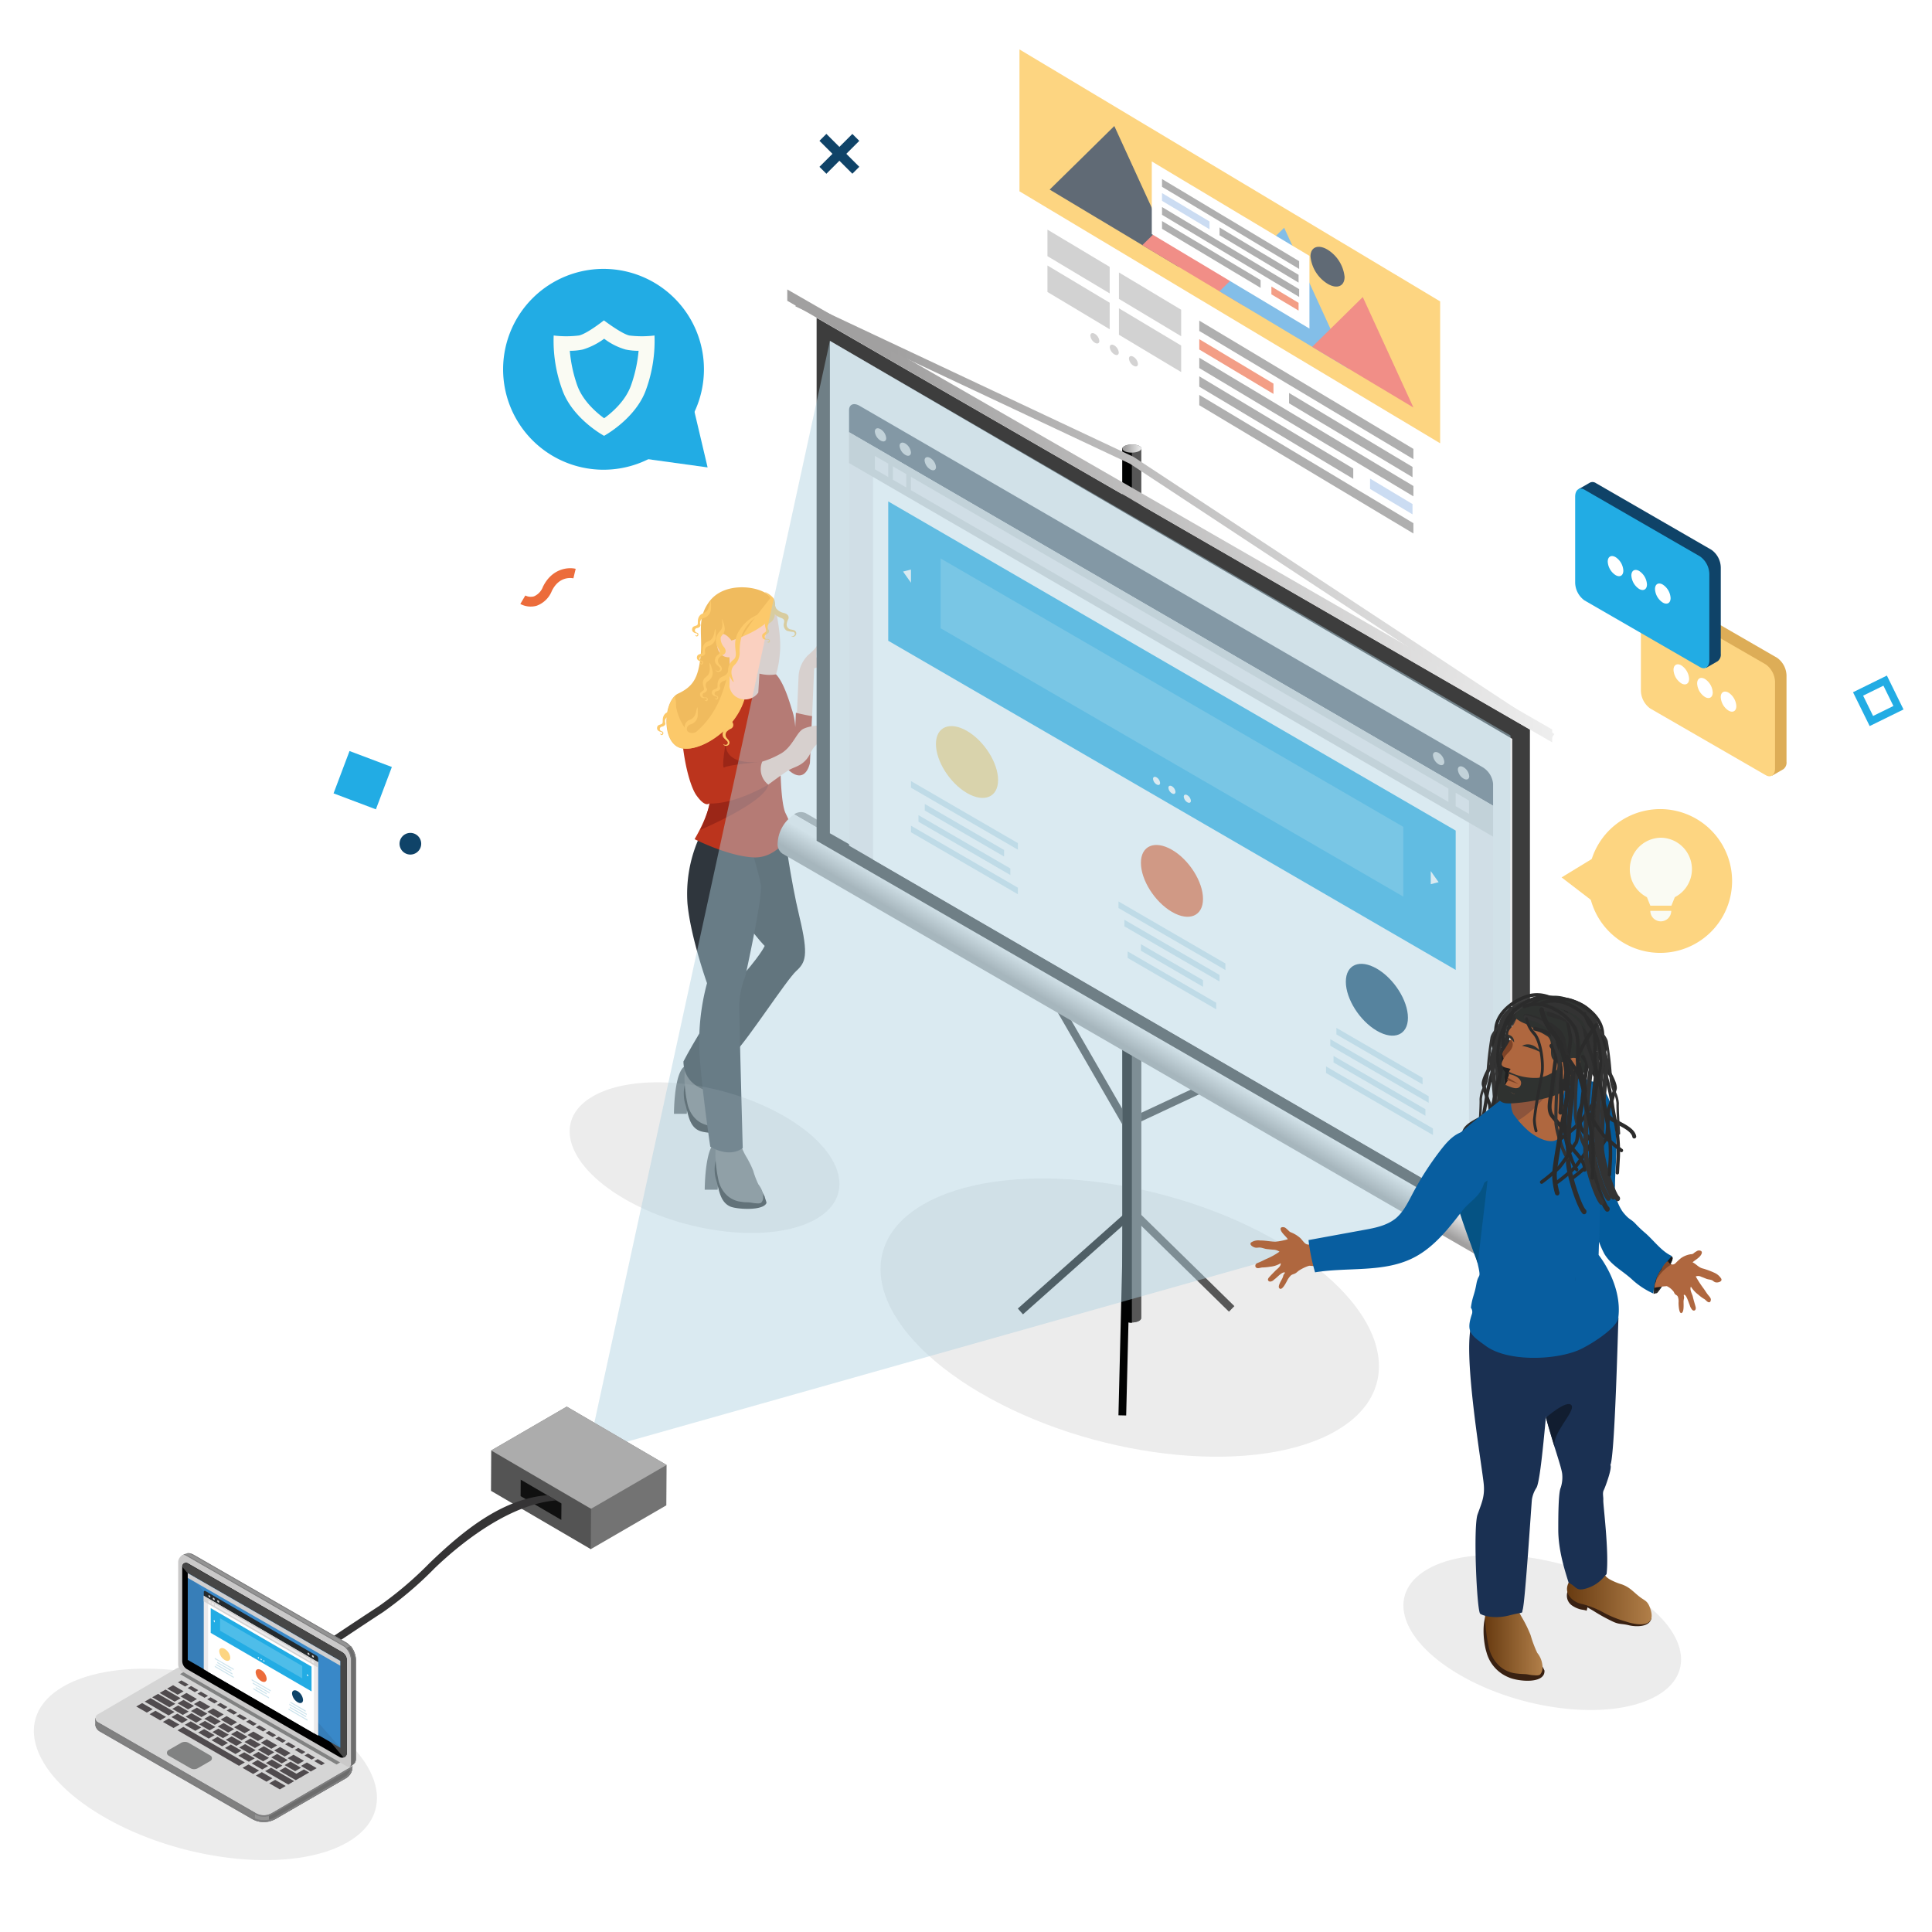 <?xml version="1.0" encoding="UTF-8"?><svg xmlns="http://www.w3.org/2000/svg" xmlns:xlink="http://www.w3.org/1999/xlink" viewBox="0 0 430 430"><defs><style>.cls-1{isolation:isolate;}.cls-2{fill:#a1a1a1;mix-blend-mode:multiply;}.cls-2,.cls-34{opacity:0.2;}.cls-3{fill:#505456;}.cls-4{fill:#050606;}.cls-5{fill:#6e6e6e;}.cls-6{fill:#fad0c0;}.cls-7{fill:#252a2d;}.cls-8{fill:#2f363d;}.cls-9{fill:#bb341d;}.cls-10{fill:#f0bb5e;}.cls-11{fill:#fcc96a;}.cls-12{fill:#0f4368;}.cls-13{fill:#22ace4;}.cls-14,.cls-24{fill:#3d3d3d;}.cls-15{fill:#7f8183;}.cls-15,.cls-16,.cls-17,.cls-18,.cls-19,.cls-20,.cls-24,.cls-25,.cls-82,.cls-84{fill-rule:evenodd;}.cls-16{fill:#919396;}.cls-17{fill:#6d6e70;}.cls-18,.cls-29{fill:#575757;}.cls-19,.cls-28{fill:#010202;}.cls-20{fill:url(#linear-gradient);}.cls-21{fill:url(#linear-gradient-2);}.cls-22{fill:url(#linear-gradient-3);}.cls-23{fill:url(#linear-gradient-4);}.cls-25{fill:#eeeeef;}.cls-26{fill:url(#linear-gradient-5);}.cls-27{fill:url(#linear-gradient-6);}.cls-30{fill:#eceaeb;}.cls-31{fill:#fff;}.cls-32{fill:#606a75;}.cls-33{fill:#d4d3d3;}.cls-35{fill:#fdd581;}.cls-36{fill:#ec6c3b;}.cls-37{fill:#cde4ed;}.cls-38{fill:#ddad57;}.cls-39{fill:#fafbf3;}.cls-40{fill:#f18e87;}.cls-41{fill:#83bee8;}.cls-42{fill:#afafaf;}.cls-43{fill:#cbdcf2;}.cls-44{fill:#f39e86;}.cls-45{fill:#d2d2d2;}.cls-46{fill:#9b2617;}.cls-47{fill:#aed1e1;opacity:0.45;mix-blend-mode:hard-light;}.cls-48{fill:#737373;}.cls-49{fill:#545454;}.cls-50{fill:#acacac;}.cls-51{fill:#101010;}.cls-52{fill:#353435;}.cls-53{fill:gray;}.cls-54{fill:#939393;}.cls-55{fill:#6c6c6c;}.cls-56{fill:#7e7e7f;}.cls-57{fill:#d5d5d5;}.cls-58{fill:#818282;}.cls-59{fill:#504b4e;}.cls-60{fill:#cac9c9;}.cls-61{fill:#464646;}.cls-62{fill:#377eb8;}.cls-63{fill:#3988c8;}.cls-64{fill:#d0cfd0;}.cls-65{fill:#2b2b2b;}.cls-66{fill:#333;}.cls-67{fill:#2d2d2d;}.cls-68{fill:#af673f;}.cls-69{fill:#181919;}.cls-70{fill:#045b9b;}.cls-71{fill:#80482a;}.cls-72{fill:#392112;}.cls-73{fill:url(#Dégradé_sans_nom_8);}.cls-74{fill:url(#Dégradé_sans_nom_8-2);}.cls-75{fill:#1a3052;}.cls-76{fill:#0c3b48;}.cls-77,.cls-84{fill:#085ea0;}.cls-78{fill:#8c543c;}.cls-79{fill:#7d4327;}.cls-80{fill:#202020;}.cls-81{fill:#2f3230;}.cls-82{fill:#055384;}.cls-83{fill:#111d30;}</style><linearGradient id="linear-gradient" x1="249.81" y1="99.83" x2="254.03" y2="99.83" gradientUnits="userSpaceOnUse"><stop offset="0.13" stop-color="#a1a0a0"/><stop offset="1" stop-color="#eee"/></linearGradient><linearGradient id="linear-gradient-2" x1="176.75" y1="229.78" x2="348.07" y2="229.78" xlink:href="#linear-gradient"/><linearGradient id="linear-gradient-3" x1="257.37" y1="237.72" x2="260.4" y2="232.53" xlink:href="#linear-gradient"/><linearGradient id="linear-gradient-4" x1="341.8" y1="283.06" x2="349.15" y2="283.06" xlink:href="#linear-gradient"/><linearGradient id="linear-gradient-5" x1="175.22" y1="114.82" x2="345.47" y2="114.82" xlink:href="#linear-gradient"/><linearGradient id="linear-gradient-6" x1="177.02" y1="115.71" x2="345.95" y2="115.71" xlink:href="#linear-gradient"/><linearGradient id="Dégradé_sans_nom_8" x1="348.77" y1="355.96" x2="367.58" y2="355.96" gradientUnits="userSpaceOnUse"><stop offset="0" stop-color="#683b11"/><stop offset="1" stop-color="#b17f49"/></linearGradient><linearGradient id="Dégradé_sans_nom_8-2" x1="330.55" y1="363.75" x2="343.32" y2="363.75" xlink:href="#Dégradé_sans_nom_8"/></defs><title>Artboard 1</title><g class="cls-1"><g id="Layer_1" data-name="Layer 1"><path class="cls-2" d="M67.09,380.31c-17.45-9.57-41.16-11.79-53-4.95S6.9,395.5,24.35,405.08s41.17,11.79,53,4.95S84.54,389.88,67.09,380.31Z"/><path class="cls-3" d="M161.6,257.83s-2.06,1.43-1.88,3.5a17.8,17.8,0,0,1,0,3.46h-2.87s0-7,1.6-9.7C160.25,252,161.6,257.83,161.6,257.83Z"/><path class="cls-4" d="M162.34,255.75c1.94.17,2.91,3.57,4.51,4.65A17.45,17.45,0,0,0,169,264c.4.79.82,1.58,1.22,2.37,0,.26.44,1.22.36,1.4-.77,1.78-6.68,1.38-8.06.76-2.32-1.05-2.46-3.8-3.15-6S158.92,255.45,162.34,255.75Z"/><path class="cls-5" d="M162.16,254.55a3.66,3.66,0,0,0,2.24-1.67V253a8.08,8.08,0,0,0,.66,2.3,13.46,13.46,0,0,0,1,2.09,22,22,0,0,1,1.57,3.15,19.25,19.25,0,0,0,1.23,3.2,4.2,4.2,0,0,1,1,2.77,1.7,1.7,0,0,1-.46,1.18c-.31.23-1,.13-1.34.11s-.92-.16-1.39-.19-1,0-1.56-.12a5.59,5.59,0,0,1-3.32-1.45,6.65,6.65,0,0,1-1.93-3.58,30.06,30.06,0,0,1-.63-5.16c0-1.09.06-2.17.08-3.24A3,3,0,0,0,162.16,254.55Z"/><path class="cls-3" d="M154.73,240.93s-2.06,1.44-1.88,3.5a17.93,17.93,0,0,1,0,3.47H150s0-7,1.6-9.7C153.38,235.11,154.73,240.93,154.73,240.93Z"/><path class="cls-4" d="M155.47,238.86c1.94.17,2.91,3.57,4.51,4.65a17.38,17.38,0,0,0,2.15,3.62c.4.8.82,1.58,1.22,2.38,0,.26.44,1.22.36,1.39-.77,1.78-6.68,1.39-8.06.77-2.32-1-2.46-3.8-3.15-6S152.05,238.55,155.47,238.86Z"/><path class="cls-5" d="M155.29,237.65a3.64,3.64,0,0,0,2.24-1.66v.08a8.27,8.27,0,0,0,.66,2.3,12.2,12.2,0,0,0,1,2.08,23.06,23.06,0,0,1,1.56,3.15,20.28,20.28,0,0,0,1.23,3.21,4.19,4.19,0,0,1,1,2.77,1.67,1.67,0,0,1-.46,1.18c-.31.23-1,.12-1.34.1s-.92-.15-1.39-.18-1,0-1.56-.12a5.59,5.59,0,0,1-3.32-1.45,6.68,6.68,0,0,1-1.93-3.58,30.05,30.05,0,0,1-.63-5.17c0-1.08.06-2.16.08-3.23A3.06,3.06,0,0,0,155.29,237.65Z"/><path class="cls-6" d="M182.31,146.38l-.62-.06.12-2.64s0,.47-2,2.17a7.19,7.19,0,0,0-2.07,4.58l-.43,9.86,3.42-.55.48-11s1.47-.31,1.8-1.12v0A.88.88,0,0,0,182.31,146.38Z"/><path class="cls-7" d="M174.57,185.08s1.29,10.34,3.37,19,1.35,10.13-.76,12.07-10.81,15.31-13.54,18-6.31,8.56-6.31,8.56-5.17-1.1-5.22-6.46c0,0,5.53-10.7,11.39-17.14s6.69-8.58,6.69-8.58-6.91-7-7.71-13.89,2.69-10.31,2.69-10.31Z"/><path class="cls-8" d="M155.31,187.13a30.61,30.61,0,0,0-2.3,14c.69,7.42,4.35,17.69,4.35,17.69a50.41,50.41,0,0,0-1.69,15.39c.49,8.07,2.41,21,2.41,21s4.09,2.64,7.23.31c0,0-.78-28.42-.78-31.75a18.74,18.74,0,0,1,1.35-6.46s3.93-17.77,3.47-20.4S166,184.7,166,184.7Z"/><path class="cls-9" d="M168,149.05s3.25-.48,4.68,1,2.61,4.65,3.49,7.64a15,15,0,0,1,.83,4.13l.14-3.18s2.15.53,3.59.74l-.46,10.41s-.56,3-2.58,2.78-4-3.36-4-3.36-.05,9.27,1.15,11.79a28.68,28.68,0,0,1,1.57,3.83s-3,6.24-8.67,6-13.15-4.06-13.15-4.06,2.91-4.8,3.29-8c0,0-.81,1.13-2.86-1.72s-4-13-3-18.52c0,0,.72-3.24,7.83-6.76C160,151.84,167.82,153,168,149.05Z"/><path class="cls-6" d="M171,174.63s3.13-2.35,4.56-3.22,3.47-.94,4.88-3.91,4.53-3.3,4.37-4.94-4.62-1.14-6.13-.27-2.37,4.2-5.23,5.62a19.93,19.93,0,0,1-3.8,1.6A4.34,4.34,0,0,0,171,174.63Z"/><path class="cls-10" d="M172.65,136l0-.09a4.71,4.71,0,0,0-2.72-4.18c-2.83-1.43-9-1.84-12,2.08s-1.48,7.43-2,12.21-1.6,6.76-5,8.35-3.84,11.42.91,12.21,13.65-5.49,14.25-13.43a23.65,23.65,0,0,1,3.57-10.7A25.15,25.15,0,0,0,172.65,136Z"/><path class="cls-11" d="M162.28,148.84c-1.29,5.47-2.79,10-7.1,13.85a1.6,1.6,0,0,1-2.24,0,12,12,0,0,1-2.66-7.82c-2.7,2.55-2.74,11,1.64,11.69,4.75.78,13.65-5.49,14.25-13.43a23.65,23.65,0,0,1,3.57-10.7,25.15,25.15,0,0,0,2.91-6.45l0-.09a4.66,4.66,0,0,0-1.09-2.91C167.62,138.06,163.85,142.18,162.28,148.84Z"/><path class="cls-6" d="M172.68,135.89s1.33,5.85.88,9.6a20.33,20.33,0,0,1-.84,4.6,8.81,8.81,0,0,1-3.7-.17l-.25,4.22a3.57,3.57,0,0,1-3.83,1.42,3.35,3.35,0,0,1-2.59-2.81s.15-2.73,0-6.47c0,0-2.33.35-2.78-2.71s1.59-3.26,3.23-1C162.82,142.55,170.75,140.29,172.68,135.89Z"/><path class="cls-12" d="M93.59,188.64a2.41,2.41,0,1,1-1.41-3.11A2.41,2.41,0,0,1,93.59,188.64Z"/><rect class="cls-13" x="75.7" y="168.61" width="10.07" height="10.07" transform="translate(66.45 -17.32) rotate(20.66)"/><path class="cls-2" d="M282.51,275.26c-25.36-13.91-59.83-17.14-77-7.2s-10.5,29.28,14.87,43.19,59.83,17.14,77,7.2S307.87,289.17,282.51,275.26Z"/><g id="_Group_" data-name="&lt;Group&gt;"><g id="_Group_2" data-name="&lt;Group&gt;"><polygon id="_Path_" data-name="&lt;Path&gt;" class="cls-14" points="250.38 251.28 227.3 211.28 228.79 210.41 251.08 249.04 275.45 237.64 276.18 239.21 250.38 251.28"/></g><g id="_Group_3" data-name="&lt;Group&gt;"><path id="_Path_2" data-name="&lt;Path&gt;" class="cls-15" d="M254,99.69V293.32h0v0c0,.57-.94,1-2.11,1s-2.11-.44-2.11-1V99.73Z"/><path id="_Path_3" data-name="&lt;Path&gt;" class="cls-16" d="M252,294.4h0c-1.12,0-2-.41-2.1-.95V99.73l2.14,0Z"/><path id="_Path_4" data-name="&lt;Path&gt;" class="cls-17" d="M251.92,98.92c1.17,0,2.11.38,2.11.88s-.94.92-2.11.93-2.11-.38-2.11-.89.95-.91,2.11-.92Z"/><path id="_Path_5" data-name="&lt;Path&gt;" class="cls-18" d="M254,99.7V293.35c0,.57-.94,1-2.11,1s-2.11-.44-2.11-1V99.73Z"/><path id="_Path_6" data-name="&lt;Path&gt;" class="cls-19" d="M251.92,294.4c-1.16,0-2.11-.44-2.11-1V99.73l2.11,0Z"/><path id="_Path_7" data-name="&lt;Path&gt;" class="cls-20" d="M251.92,98.92c1.17,0,2.11.38,2.11.89s-.94.91-2.11.93-2.11-.39-2.11-.9S250.76,98.93,251.92,98.92Z"/></g><g id="_Group_4" data-name="&lt;Group&gt;"><path id="_Path_8" data-name="&lt;Path&gt;" class="cls-21" d="M179.36,181l168.71,97.58a2.61,2.61,0,0,0-2.61.26L176.75,181.24A2.58,2.58,0,0,1,179.36,181Z"/><path id="_Path_9" data-name="&lt;Path&gt;" class="cls-22" d="M342.87,287.54,174.15,190a2.58,2.58,0,0,1-1.07-2.36,8.07,8.07,0,0,1,3.67-6.36l168.71,97.59a8.07,8.07,0,0,0-3.66,6.36A2.56,2.56,0,0,0,342.87,287.54Z"/><path id="_Path_10" data-name="&lt;Path&gt;" class="cls-23" d="M345.46,278.83c2-1.17,3.68-.22,3.69,2.11a8.07,8.07,0,0,1-3.67,6.35c-2,1.17-3.68.22-3.68-2.1A8.07,8.07,0,0,1,345.46,278.83Z"/></g><polygon id="_Path_11" data-name="&lt;Path&gt;" class="cls-24" points="181.75 187.13 181.75 70.74 340.51 162.37 340.53 278.81 181.75 187.13"/><polygon id="_Path_12" data-name="&lt;Path&gt;" class="cls-25" points="184.71 75.87 336.58 164.44 336.58 271.93 184.71 185.46 184.71 75.87"/><polygon id="_Path_13" data-name="&lt;Path&gt;" class="cls-26" points="175.22 66.94 345.47 165.23 345.47 162.36 175.22 64.42 175.22 66.94"/><g id="_Group_5" data-name="&lt;Group&gt;"><polygon id="_Path_14" data-name="&lt;Path&gt;" class="cls-27" points="345 164.81 251.45 103.19 177.03 68.18 177.76 66.61 252.29 101.68 345.95 163.37 345 164.81"/></g><g id="_Group_6" data-name="&lt;Group&gt;"><polygon id="_Path_15" data-name="&lt;Path&gt;" class="cls-28" points="250.65 315.04 248.93 315 249.97 272.7 227.68 292.53 226.54 291.24 251.79 268.77 250.65 315.04"/></g><g id="_Group_7" data-name="&lt;Group&gt;"><rect id="_Path_16" data-name="&lt;Path&gt;" class="cls-29" x="262.48" y="265.6" width="1.73" height="30.22" transform="translate(-121.47 272.36) rotate(-45.58)"/></g><polygon class="cls-30" points="332.31 271.36 332.31 178.76 188.97 95.61 188.97 188.21 332.31 271.36"/><polygon class="cls-31" points="326.96 268.25 326.96 175.66 194.32 98.72 194.32 191.31 326.96 268.25"/><path class="cls-32" d="M332.31,179.33v-4.9a4.84,4.84,0,0,0-2.32-3.67L191.29,90.31c-1.28-.74-2.32-.31-2.32,1v4.89Z"/><path class="cls-33" d="M321.46,169.56c0,.7-.57.94-1.27.54a2.63,2.63,0,0,1-1.26-2c0-.69.56-.93,1.26-.53A2.66,2.66,0,0,1,321.46,169.56Z"/><path class="cls-33" d="M327,172.76c0,.7-.56.94-1.26.53a2.63,2.63,0,0,1-1.27-2c0-.7.57-.94,1.27-.53A2.61,2.61,0,0,1,327,172.76Z"/><path class="cls-33" d="M197.24,97.52c0,.7-.56.93-1.26.53a2.64,2.64,0,0,1-1.27-2c0-.7.57-.94,1.27-.53A2.61,2.61,0,0,1,197.24,97.52Z"/><path class="cls-33" d="M202.75,100.71c0,.7-.57.94-1.26.53a2.63,2.63,0,0,1-1.27-2c0-.7.57-.94,1.27-.53A2.66,2.66,0,0,1,202.75,100.71Z"/><path class="cls-33" d="M208.32,103.94c0,.7-.57.94-1.27.53a2.64,2.64,0,0,1-1.27-2c0-.7.57-.94,1.27-.53A2.63,2.63,0,0,1,208.32,103.94Z"/><polygon class="cls-33" points="188.97 96.18 332.31 179.33 332.31 186.21 188.97 103.06 188.97 96.18"/><polygon class="cls-30" points="202.75 106.13 322.37 175.51 322.37 178.48 202.75 109.1 202.75 106.13"/><polygon class="cls-30" points="197.69 106.17 194.71 104.44 194.71 101.47 197.69 103.19 197.69 106.17"/><polygon class="cls-30" points="201.71 108.5 198.73 106.77 198.73 103.8 201.71 105.52 201.71 108.5"/><polygon class="cls-30" points="326.96 181.15 323.99 179.43 323.99 176.45 326.96 178.18 326.96 181.15"/><polygon class="cls-13" points="323.99 215.87 197.69 142.61 197.69 111.6 323.99 184.86 323.99 215.87"/><path class="cls-31" d="M258.2,174.26c0,.43-.35.58-.78.33a1.63,1.63,0,0,1-.79-1.24c0-.44.35-.59.79-.33A1.62,1.62,0,0,1,258.2,174.26Z"/><path class="cls-31" d="M261.62,176.24c0,.44-.35.59-.78.34a1.64,1.64,0,0,1-.79-1.25c0-.43.35-.58.79-.33A1.64,1.64,0,0,1,261.62,176.24Z"/><path class="cls-31" d="M265.05,178.23c0,.43-.35.58-.79.33a1.65,1.65,0,0,1-.79-1.24c0-.44.36-.59.79-.33A1.61,1.61,0,0,1,265.05,178.23Z"/><polygon class="cls-31" points="320.19 196.35 319.31 196.57 318.44 196.79 318.44 195.33 318.44 193.87 319.31 195.11 320.19 196.35"/><polygon class="cls-31" points="200.99 127.21 201.87 126.99 202.75 126.77 202.75 128.23 202.75 129.69 201.87 128.45 200.99 127.21"/><g class="cls-34"><polygon class="cls-31" points="312.33 199.56 209.35 139.83 209.35 124.29 312.33 184.03 312.33 199.56"/></g><path class="cls-35" d="M222.14,173.61c0,3.82-3.09,5.11-6.91,2.9s-6.92-7.1-6.92-10.92,3.1-5.12,6.92-2.9S222.14,169.79,222.14,173.61Z"/><path class="cls-36" d="M267.75,200.06c0,3.82-3.09,5.12-6.91,2.9s-6.91-7.1-6.91-10.92,3.09-5.11,6.91-2.9S267.75,196.25,267.75,200.06Z"/><path class="cls-12" d="M313.36,226.52c0,3.82-3.09,5.12-6.91,2.9s-6.91-7.1-6.91-10.92,3.09-5.12,6.91-2.9S313.36,222.7,313.36,226.52Z"/><polygon class="cls-37" points="226.55 189.11 202.75 175.31 202.75 173.84 226.55 187.65 226.55 189.11"/><polygon class="cls-37" points="226.55 199.03 202.75 185.23 202.75 183.77 226.55 197.57 226.55 199.03"/><polygon class="cls-37" points="223.48 190.64 205.82 180.39 205.82 178.93 223.48 189.18 223.48 190.64"/><polygon class="cls-37" points="224.87 194.75 204.42 182.89 204.42 181.43 224.87 193.29 224.87 194.75"/><polygon class="cls-37" points="272.74 215.9 248.94 202.1 248.94 200.63 272.74 214.44 272.74 215.9"/><polygon class="cls-37" points="270.69 224.64 250.98 213.21 250.98 211.75 270.69 223.18 270.69 224.64"/><polygon class="cls-37" points="271.43 218.45 250.25 206.17 250.25 204.71 271.43 216.99 271.43 218.45"/><polygon class="cls-37" points="267.75 219.63 253.93 211.6 253.93 210.14 267.75 218.16 267.75 219.63"/><polygon class="cls-37" points="316.62 241.35 297.44 230.23 297.44 228.77 316.62 239.89 316.62 241.35"/><polygon class="cls-37" points="318.93 252.62 295.13 238.81 295.13 237.35 318.93 251.16 318.93 252.62"/><polygon class="cls-37" points="317.98 245.45 296.08 232.75 296.08 231.29 317.98 243.99 317.98 245.45"/><polygon class="cls-37" points="317.25 248.34 296.8 236.47 296.8 235.01 317.25 246.87 317.25 248.34"/></g><path class="cls-36" d="M115.81,134.42l1.11-1.88a2.68,2.68,0,0,0,1.92.19,3.71,3.71,0,0,0,2-2.13c2-4.1,5.64-4.41,7.29-4l-.52,2.12.26-1.06-.25,1.06c-.32-.07-3.15-.61-4.81,2.83a5.77,5.77,0,0,1-3.4,3.28A4.85,4.85,0,0,1,115.81,134.42Z"/><path class="cls-13" d="M416.13,161.6l-3.71-7.53,7.54-3.71,3.7,7.54Zm-1.46-6.77,2.22,4.52,4.52-2.22-2.22-4.52Z"/><rect class="cls-12" x="181.64" y="33.14" width="10.36" height="2.18" transform="translate(30.51 142.14) rotate(-45)"/><rect class="cls-12" x="185.73" y="29.05" width="2.18" height="10.36" transform="translate(30.51 142.13) rotate(-45)"/><path class="cls-38" d="M395.55,146.42l-25.72-14.85a1.35,1.35,0,0,0-1.33-.11h0L366,132.89l1.75.64v18.73a5,5,0,0,0,2.07,4l24.58,14.2v2.19l2.52-1.45h0a1.83,1.83,0,0,0,.7-1.65V150.37A5,5,0,0,0,395.55,146.42Z"/><path class="cls-35" d="M393,172.53l-25.72-14.85a5,5,0,0,1-2.07-4V134.6c0-1.52.93-2.22,2.07-1.57L393,147.88a5,5,0,0,1,2.07,4V171C395.08,172.49,394.15,173.19,393,172.53Z"/><path class="cls-31" d="M375.94,151.09c0,1.1-.78,1.55-1.74,1a3.85,3.85,0,0,1-1.73-3c0-1.1.78-1.55,1.73-1A3.83,3.83,0,0,1,375.94,151.09Z"/><path class="cls-31" d="M381.2,154.12c0,1.11-.78,1.56-1.74,1a3.81,3.81,0,0,1-1.73-3c0-1.11.77-1.56,1.73-1A3.83,3.83,0,0,1,381.2,154.12Z"/><path class="cls-31" d="M386.45,157.16c0,1.1-.77,1.55-1.73,1a3.83,3.83,0,0,1-1.74-3c0-1.1.78-1.55,1.74-1A3.84,3.84,0,0,1,386.45,157.16Z"/><path class="cls-12" d="M380.91,122.37l-25.72-14.85a1.32,1.32,0,0,0-1.33-.1v0l-2.5,1.44,1.76.64v18.73a5,5,0,0,0,2.06,4l24.59,14.19v2.2l2.52-1.45h0a1.83,1.83,0,0,0,.7-1.65V126.33A4.94,4.94,0,0,0,380.91,122.37Z"/><path class="cls-13" d="M378.37,148.48l-25.72-14.85a5,5,0,0,1-2.07-3.95V110.55c0-1.52.93-2.22,2.07-1.56l25.72,14.85a4.94,4.94,0,0,1,2.07,4v19.13C380.44,148.44,379.52,149.14,378.37,148.48Z"/><path class="cls-31" d="M361.3,127c0,1.11-.77,1.56-1.73,1a3.83,3.83,0,0,1-1.74-3c0-1.11.78-1.56,1.74-1A3.81,3.81,0,0,1,361.3,127Z"/><path class="cls-31" d="M366.56,130.08c0,1.1-.78,1.55-1.74,1a3.85,3.85,0,0,1-1.73-3c0-1.1.78-1.55,1.73-1A3.83,3.83,0,0,1,366.56,130.08Z"/><path class="cls-31" d="M371.82,133.11c0,1.11-.78,1.56-1.74,1a3.82,3.82,0,0,1-1.73-3c0-1.11.77-1.56,1.73-1A3.83,3.83,0,0,1,371.82,133.11Z"/><path class="cls-13" d="M143.17,61.67A22.35,22.35,0,1,1,113.8,73.35,22.35,22.35,0,0,1,143.17,61.67Z"/><polyline class="cls-13" points="140.61 101.7 157.49 104.03 153.63 87.67"/><path class="cls-39" d="M145.67,74.67a23,23,0,0,1-5.61,0c-1.77-.41-5.64-3.37-5.65-3.36-.38.29-3.84,3-5.56,3.36a23.05,23.05,0,0,1-5.62,0,31.67,31.67,0,0,0,1.88,12C127.38,93.2,134.45,97,134.45,97s7.08-3.83,9.35-10.31A31.76,31.76,0,0,0,145.67,74.67Zm-5.21,11.06c-1.19,3.39-4.1,6-6,7.36-1.9-1.39-4.82-4-6-7.36a31.27,31.27,0,0,1-1.64-7.65,13.67,13.67,0,0,0,2.9-.29,15.72,15.72,0,0,0,4.75-2.4,14.42,14.42,0,0,0,4.76,2.4,13.53,13.53,0,0,0,2.9.29A31.36,31.36,0,0,1,140.46,85.73Z"/><polygon class="cls-35" points="320.53 98.66 226.9 42.58 226.9 11 320.53 67.08 320.53 98.66"/><polygon class="cls-32" points="248.01 28.05 255.2 43.75 262.4 59.44 248.01 50.82 233.62 42.2 240.82 35.13 248.01 28.05"/><polygon class="cls-40" points="265.52 43.47 271.15 55.77 276.79 68.06 265.52 61.31 254.24 54.56 259.89 49.02 265.52 43.47"/><polygon class="cls-41" points="285.81 50.69 293 66.39 300.2 82.08 285.81 73.46 271.41 64.84 278.62 57.77 285.81 50.69"/><polygon class="cls-40" points="303.31 66.11 308.95 78.41 314.58 90.7 303.31 83.95 292.04 77.2 297.68 71.66 303.31 66.11"/><polygon class="cls-31" points="291.44 73.13 256.35 52.11 256.35 35.93 291.44 56.95 291.44 73.13"/><polygon class="cls-42" points="289.15 59.86 258.63 41.58 258.63 39.85 289.15 58.13 289.15 59.86"/><polygon class="cls-43" points="269.2 51.03 258.63 44.7 258.63 42.97 269.2 49.29 269.2 51.03"/><polygon class="cls-42" points="289.02 62.9 271.43 52.36 271.43 50.63 289.02 61.17 289.02 62.9"/><polygon class="cls-42" points="289.15 66.09 258.63 47.81 258.63 46.08 289.15 64.36 289.15 66.09"/><polygon class="cls-42" points="280.57 64.07 258.63 50.93 258.63 49.2 280.57 62.34 280.57 64.07"/><polygon class="cls-44" points="289.02 69.13 282.97 65.51 282.97 63.77 289.02 67.4 289.02 69.13"/><path class="cls-32" d="M299.26,61.63c0,2.1-1.7,2.78-3.8,1.52a8.08,8.08,0,0,1-3.79-6.07c0-2.09,1.7-2.77,3.79-1.52A8.09,8.09,0,0,1,299.26,61.63Z"/><path class="cls-33" d="M244.68,75.88c0,.55-.44.73-1,.4a2.09,2.09,0,0,1-1-1.58c0-.54.44-.72,1-.4A2.13,2.13,0,0,1,244.68,75.88Z"/><path class="cls-33" d="M249,78.46c0,.54-.44.72-1,.39a2.11,2.11,0,0,1-1-1.58c0-.54.45-.72,1-.39A2.08,2.08,0,0,1,249,78.46Z"/><path class="cls-33" d="M253.27,81c0,.54-.44.72-1,.39a2.08,2.08,0,0,1-1-1.57c0-.55.44-.73,1-.4A2.09,2.09,0,0,1,253.27,81Z"/><polygon class="cls-45" points="246.98 65.3 233.13 57.01 233.13 51.11 246.98 59.4 246.98 65.3"/><polygon class="cls-45" points="262.89 74.83 249.04 66.53 249.04 60.64 262.89 68.94 262.89 74.83"/><polygon class="cls-45" points="246.98 73.28 233.13 64.98 233.13 59.09 246.98 67.38 246.98 73.28"/><polygon class="cls-45" points="262.89 82.81 249.04 74.51 249.04 68.62 262.89 76.91 262.89 82.81"/><polygon class="cls-42" points="314.58 102.2 266.92 73.66 266.92 71.36 314.58 99.91 314.58 102.2"/><polygon class="cls-44" points="283.43 87.67 266.92 77.79 266.92 75.49 283.43 85.38 283.43 87.67"/><polygon class="cls-42" points="314.38 106.22 286.9 89.76 286.9 87.46 314.38 103.92 314.38 106.22"/><polygon class="cls-42" points="314.58 110.47 266.92 81.92 266.92 79.62 314.58 108.17 314.58 110.47"/><polygon class="cls-42" points="301.19 106.58 266.92 86.06 266.92 83.76 301.19 104.28 301.19 106.58"/><polygon class="cls-43" points="314.38 114.48 304.93 108.82 304.93 106.52 314.38 112.19 314.38 114.48"/><polygon class="cls-42" points="314.58 118.74 266.92 90.19 266.92 87.89 314.58 116.44 314.58 118.74"/><path class="cls-46" d="M171,174.63s-7.09,4.3-13,4.21a32,32,0,0,1-2.13,5.86S170.33,178.59,171,174.63Z"/><path class="cls-46" d="M169.63,169.51s-7.65.74-8.41,1.29.35-5.85.35-5.85S160.23,170.57,169.63,169.51Z"/><path class="cls-11" d="M150.43,157.48a2.19,2.19,0,0,1-1.58,2c-.94.28-.88,1-.78,1.47s-.42.74-.81.8a.51.51,0,0,0,0,1c.89.24,0,1.49-.39.44.12.13.27.26.44.17s.21-.37-.19-.46-.93-.32-.88-.91c.07-.74.66-.62,1.08-.89s-.16-1.33.71-2.24c.59-.62,1.67-.23,2.09-2.39S150.43,157.48,150.43,157.48Z"/><path class="cls-11" d="M158.24,135.53a2.18,2.18,0,0,1-1.57,2,1.08,1.08,0,0,0-.78,1.47c.11.51-.42.74-.82.8a.51.51,0,0,0,0,1c.88.23,0,1.48-.4.44.12.12.27.26.45.17s.21-.37-.2-.46-.93-.32-.88-.91c.07-.74.66-.63,1.09-.89s-.16-1.33.71-2.25c.58-.61,1.66-.22,2.09-2.38S158.24,135.53,158.24,135.53Z"/><path class="cls-11" d="M155.29,159.22a2.18,2.18,0,0,1-1.57,2,1.07,1.07,0,0,0-.78,1.46c.11.51-.42.75-.82.8a.51.51,0,0,0,0,1c.89.24,0,1.49-.39.44.11.13.27.27.44.18s.21-.38-.2-.47-.92-.32-.87-.91.66-.62,1.08-.88-.16-1.33.71-2.25c.58-.61,1.66-.23,2.09-2.39S155.29,159.22,155.29,159.22Z"/><path class="cls-11" d="M162.63,149.58a2.19,2.19,0,0,1-1.57,2,1.07,1.07,0,0,0-.78,1.46c.11.51-.42.74-.82.8a.51.51,0,0,0,0,1c.88.24,0,1.49-.4.44.12.13.27.27.45.18s.21-.38-.2-.47-.93-.32-.88-.91.66-.62,1.09-.88-.16-1.34.71-2.25c.58-.62,1.66-.23,2.09-2.39S162.63,149.58,162.63,149.58Z"/><path class="cls-11" d="M159.3,141.79a2.2,2.2,0,0,1-1.58,2c-.94.28-.88,1-.78,1.47s-.41.74-.81.8a.51.51,0,0,0,0,1c.89.23,0,1.48-.39.43.12.13.27.27.44.18s.21-.37-.19-.46-.93-.32-.88-.91c.07-.74.66-.63,1.08-.89s-.16-1.33.71-2.25c.59-.61,1.67-.22,2.09-2.38S159.3,141.79,159.3,141.79Z"/><path class="cls-11" d="M172.37,136.21a2.18,2.18,0,0,1-.93,2.37,1.08,1.08,0,0,0-.33,1.63c.25.46-.19.83-.56,1a.51.51,0,0,0,.3,1c.91,0,.46,1.42-.26.54.15.09.34.18.48,0s.09-.42-.32-.39-1,0-1.1-.62c-.15-.73.45-.79.79-1.16s-.54-1.23,0-2.36c.39-.75,1.54-.69,1.33-2.88S172.37,136.21,172.37,136.21Z"/><path class="cls-11" d="M158.56,149.21a2.19,2.19,0,0,1-.94,2.37,1.08,1.08,0,0,0-.33,1.63c.25.45-.19.83-.55,1a.51.51,0,0,0,.29,1c.92,0,.46,1.42-.25.54.14.08.33.17.47,0s.1-.42-.32-.39-1,0-1.1-.62c-.14-.73.46-.79.79-1.16s-.54-1.23,0-2.36c.38-.75,1.53-.69,1.32-2.88S158.56,149.21,158.56,149.21Z"/><path class="cls-11" d="M162.35,154.32c-.11-.56.9,1.55.59,2.57s-.82,1-.84,1.64a3,3,0,0,0,.79,2c.66.95.13,1.43-.1,1.6a3.22,3.22,0,0,0-1.07.74,1.12,1.12,0,0,0,0,1.35c.25.32.71.67.63,1.2s-.67.61-.85.58a.73.73,0,0,1-.57-.44.91.91,0,0,0,.64.22.46.46,0,0,0,.35-.7c-.15-.24-.87-.78-1-1.11a1.5,1.5,0,0,1,.47-1.7c.42-.33.7-.58.34-1.24a3.91,3.91,0,0,1-.71-2,3,3,0,0,1,.84-2C162.33,156.5,162.71,156,162.35,154.32Z"/><path class="cls-11" d="M160.65,137.87c-.12-.56.89,1.55.59,2.57s-.82,1-.85,1.64a3,3,0,0,0,.8,2c.66.94.12,1.42-.11,1.59a3.22,3.22,0,0,0-1.07.74,1.15,1.15,0,0,0,0,1.35c.26.33.71.67.64,1.2s-.67.61-.86.59a.75.75,0,0,1-.57-.45.91.91,0,0,0,.64.22.46.46,0,0,0,.36-.7c-.16-.24-.88-.78-1-1.1a1.51,1.51,0,0,1,.48-1.71c.41-.33.69-.58.34-1.24a4,4,0,0,1-.72-2,3.09,3.09,0,0,1,.84-2C160.62,140.05,161,139.59,160.65,137.87Z"/><path class="cls-11" d="M170.35,131.85c-.44-.37,1.65.68,2,1.67s0,1.3.34,1.81a3,3,0,0,0,1.88,1.12c1.1.34,1,1.05.89,1.32a3.24,3.24,0,0,0-.38,1.25,1.12,1.12,0,0,0,.83,1.06c.4.1,1,.09,1.24.56a.77.77,0,0,1-.32,1,.73.73,0,0,1-.73,0,.94.94,0,0,0,.65-.22.45.45,0,0,0-.16-.77,8,8,0,0,1-1.46-.26,1.51,1.51,0,0,1-.67-1.64c.13-.51.19-.88-.49-1.18a4,4,0,0,1-1.77-1.11,3,3,0,0,1-.59-2.12C171.67,133.59,171.68,133,170.35,131.85Z"/><path class="cls-11" d="M171,136.18a8.37,8.37,0,0,0-5.77,4.89,12.07,12.07,0,0,0-.6,4.23,3.79,3.79,0,0,1-1.17,2.72c-.65.69-.94,1.49-.34,3.09s-.54-.08-.87-.92a2.86,2.86,0,0,1,1-3.36c.9-.7.37-1.92.37-3.28a5.71,5.71,0,0,1,1.1-3.5A8.83,8.83,0,0,1,171,136.18Z"/><path class="cls-2" d="M173.62,247.91c-13.73-7.53-32.39-9.28-41.68-3.9s-5.68,15.85,8.05,23.39,32.39,9.27,41.68,3.89S187.35,255.44,173.62,247.91Z"/><path class="cls-2" d="M360.57,353.29c-14.14-7.76-33.35-9.56-42.91-4s-5.86,16.32,8.28,24.08,33.35,9.55,42.91,4S374.7,361,360.57,353.29Z"/><path class="cls-35" d="M373.88,211.47a16,16,0,1,1,11-19.82A16,16,0,0,1,373.88,211.47Z"/><polyline class="cls-35" points="357.99 188.92 347.56 195.28 357.12 202.62"/><path class="cls-39" d="M369.64,205.06a2.32,2.32,0,0,0,2.32-2.33h-4.65A2.33,2.33,0,0,0,369.64,205.06Z"/><path class="cls-39" d="M369.64,186.45a7,7,0,0,0-3.09,13.23l.76,1.89H372l.76-1.89a7,7,0,0,0-3.08-13.23Z"/><polygon class="cls-47" points="132.28 316.66 184.71 75.87 336.19 163.69 336.07 265.34 139.51 320.88 132.28 316.66"/><polygon class="cls-48" points="131.49 344.79 109.33 322.82 126.14 313.07 148.36 326.05 148.3 335.04 131.49 344.79"/><polygon class="cls-49" points="109.28 331.81 109.33 322.82 131.55 335.8 131.49 344.79 109.28 331.81"/><polygon class="cls-50" points="148.36 326.05 131.55 335.8 109.33 322.82 126.14 313.07 148.36 326.05"/><polygon class="cls-51" points="115.87 332.99 115.89 329.32 124.96 334.62 124.93 338.29 115.87 332.99"/><path class="cls-52" d="M121.85,332.77c-10.32.84-19.09,8.25-26.2,15.07a81.44,81.44,0,0,1-11.27,9.6c-19,12.44-5.58,4.36-23.73,13.07a2.9,2.9,0,0,1-.21,1.15,1.55,1.55,0,0,1-.12.22c.1.15.21.29.31.43,19.28-9.29,5.35-.88,24.64-13.52A82.58,82.58,0,0,0,96.77,349c6.91-6.62,17.27-14.27,27-15.06Z"/><path class="cls-53" d="M56.07,404.83,22.19,385.36a2,2,0,0,1-1-1.7v-1.24l19.44-10.08,37.78,20.82v.11a2.9,2.9,0,0,1-1.44,2.5l-15.63,9.05A5.27,5.27,0,0,1,56.07,404.83Z"/><path class="cls-54" d="M56.75,381.22v23.94a5.28,5.28,0,0,0,4.6-.34L77,395.77a2.9,2.9,0,0,0,1.44-2.5v-.11Z"/><path class="cls-55" d="M59.87,405.18a3.17,3.17,0,0,0,1.48-.36L77,395.77a2.9,2.9,0,0,0,1.44-2.5v-.11l-3.57-2.67h-13l-2.06,12.57Z"/><path class="cls-56" d="M77,395.34l-15.63,9.05a5.27,5.27,0,0,1-5.28,0L22.19,384.93a2,2,0,0,1-1-1.71v.44a2,2,0,0,0,1,1.7l33.88,19.47a5.27,5.27,0,0,0,5.28,0L77,395.77a2.9,2.9,0,0,0,1.44-2.5v-.64l-.29.14A3.38,3.38,0,0,1,77,395.34Z"/><path class="cls-57" d="M56.94,403.55l-35.26-20.3a1,1,0,0,1,0-1.64L39.2,371.39a2.88,2.88,0,0,1,2.88,0l36,20.72a.68.68,0,0,1,0,1.18L60.49,403.55A3.57,3.57,0,0,1,56.94,403.55Z"/><path class="cls-56" d="M60.49,403.55a3.57,3.57,0,0,1-3.55,0l-35.26-20.3a1,1,0,0,1-.46-.66.94.94,0,0,0,.46,1l35.26,20.3a3.57,3.57,0,0,0,3.55,0l17.93-10.39-.34-.19Z"/><path class="cls-58" d="M46.8,390.71,42,387.91a1.74,1.74,0,0,0-1.71,0l-2.79,1.61a.7.7,0,0,0,0,1.21l4.85,2.8a1.67,1.67,0,0,0,1.7,0l2.79-1.61A.7.7,0,0,0,46.8,390.71Z"/><polygon class="cls-59" points="39.5 385.11 53.19 393.01 54.5 392.25 40.81 384.35 39.5 385.11"/><polygon class="cls-59" points="32.68 381.17 30.32 379.81 31.64 379.05 33.99 380.41 32.68 381.17"/><polygon class="cls-59" points="35.65 382.89 33.29 381.52 34.6 380.76 36.96 382.13 35.65 382.89"/><polygon class="cls-59" points="38.62 384.6 36.26 383.24 37.58 382.48 39.93 383.84 38.62 384.6"/><polygon class="cls-59" points="56.34 394.83 53.98 393.47 55.3 392.71 57.66 394.07 56.34 394.83"/><polygon class="cls-59" points="59.31 396.55 56.95 395.18 58.27 394.42 60.63 395.79 59.31 396.55"/><polygon class="cls-59" points="62.28 398.26 59.92 396.9 61.24 396.14 63.59 397.5 62.28 398.26"/><polygon class="cls-59" points="37.52 381.8 32.2 378.72 33.52 377.96 38.84 381.03 37.52 381.8"/><polygon class="cls-59" points="40.5 383.51 38.16 382.16 39.47 381.4 41.81 382.75 40.5 383.51"/><polygon class="cls-59" points="43.48 385.23 41.13 383.88 42.45 383.12 44.79 384.47 43.48 385.23"/><polygon class="cls-59" points="46.45 386.95 44.11 385.6 45.43 384.84 47.77 386.19 46.45 386.95"/><polygon class="cls-59" points="49.43 388.67 47.09 387.32 48.41 386.56 50.75 387.91 49.43 388.67"/><polygon class="cls-59" points="52.41 390.39 50.07 389.04 51.38 388.28 53.73 389.63 52.41 390.39"/><polygon class="cls-59" points="55.39 392.11 53.04 390.76 54.36 390 56.7 391.35 55.39 392.11"/><polygon class="cls-59" points="58.36 393.83 56.02 392.48 57.34 391.72 59.68 393.07 58.36 393.83"/><polygon class="cls-59" points="62.66 394.79 62.66 394.79 60.32 393.44 59 394.2 60.69 395.17 60.69 395.17 64.16 397.18 65.47 396.42 62.66 394.79"/><polygon class="cls-59" points="37.7 379.98 33.87 377.76 35.18 377 39.02 379.21 37.7 379.98"/><polygon class="cls-59" points="40.68 381.69 38.34 380.34 39.66 379.58 42 380.94 40.68 381.69"/><polygon class="cls-59" points="43.66 383.41 41.32 382.06 42.63 381.3 44.98 382.65 43.66 383.41"/><polygon class="cls-59" points="46.64 385.13 44.3 383.78 45.61 383.02 47.95 384.37 46.64 385.13"/><polygon class="cls-59" points="49.62 386.85 47.27 385.5 48.59 384.74 50.93 386.09 49.62 386.85"/><polygon class="cls-59" points="52.59 388.57 50.25 387.22 51.57 386.46 53.91 387.81 52.59 388.57"/><polygon class="cls-59" points="55.57 390.29 53.23 388.94 54.55 388.18 56.89 389.53 55.57 390.29"/><polygon class="cls-59" points="58.55 392.01 56.21 390.66 57.52 389.9 59.87 391.25 58.55 392.01"/><polygon class="cls-59" points="61.53 393.73 59.18 392.38 60.5 391.62 62.84 392.97 61.53 393.73"/><polygon class="cls-59" points="65.83 396.21 62.16 394.1 63.48 393.34 67.14 395.45 65.83 396.21"/><polygon class="cls-59" points="38.88 378.73 35.53 376.8 36.85 376.04 40.2 377.97 38.88 378.73"/><polygon class="cls-59" points="41.86 380.45 39.52 379.1 40.84 378.34 43.18 379.69 41.86 380.45"/><polygon class="cls-59" points="44.84 382.17 42.5 380.82 43.82 380.06 46.16 381.41 44.84 382.17"/><polygon class="cls-59" points="47.82 383.89 45.48 382.54 46.8 381.78 49.14 383.13 47.82 383.89"/><polygon class="cls-59" points="50.8 385.61 48.45 384.26 49.77 383.5 52.11 384.85 50.8 385.61"/><polygon class="cls-59" points="53.77 387.33 51.43 385.98 52.75 385.22 55.09 386.57 53.77 387.33"/><polygon class="cls-59" points="56.75 389.05 54.41 387.7 55.73 386.94 58.07 388.29 56.75 389.05"/><polygon class="cls-59" points="59.73 390.77 57.39 389.42 58.71 388.65 61.05 390.01 59.73 390.77"/><polygon class="cls-59" points="62.71 392.49 60.37 391.13 61.68 390.37 64.03 391.73 62.71 392.49"/><polygon class="cls-59" points="65.69 394.21 63.34 392.85 64.66 392.09 67 393.44 65.69 394.21"/><polygon class="cls-59" points="66.84 395.63 65.66 394.95 67.64 393.81 68.81 394.49 66.84 395.63"/><polygon class="cls-59" points="39.54 377.19 37.2 375.83 38.52 375.07 40.86 376.43 39.54 377.19"/><polygon class="cls-59" points="42.52 378.91 40.18 377.56 41.5 376.79 43.84 378.15 42.52 378.91"/><polygon class="cls-59" points="45.5 380.63 43.16 379.27 44.47 378.51 46.82 379.87 45.5 380.63"/><polygon class="cls-59" points="48.48 382.35 46.13 380.99 47.45 380.23 49.79 381.58 48.48 382.35"/><polygon class="cls-59" points="51.45 384.06 49.11 382.71 50.43 381.95 52.77 383.3 51.45 384.06"/><polygon class="cls-59" points="54.43 385.78 52.09 384.43 53.41 383.67 55.75 385.02 54.43 385.78"/><polygon class="cls-59" points="57.41 387.5 55.07 386.15 56.39 385.39 58.73 386.74 57.41 387.5"/><polygon class="cls-59" points="60.39 389.22 58.05 387.87 59.36 387.11 61.7 388.46 60.39 389.22"/><polygon class="cls-59" points="63.37 390.94 61.02 389.59 62.34 388.83 64.68 390.18 63.37 390.94"/><polygon class="cls-59" points="66.34 392.66 64 391.31 65.32 390.55 67.66 391.9 66.34 392.66"/><polygon class="cls-59" points="69.16 394.29 66.98 393.03 68.3 392.27 70.48 393.53 69.16 394.29"/><polygon class="cls-59" points="41.2 375.37 39.6 374.44 40.37 374 41.97 374.92 41.2 375.37"/><polygon class="cls-59" points="43.36 376.62 41.77 375.7 42.54 375.25 44.13 376.18 43.36 376.62"/><polygon class="cls-59" points="45.53 377.87 43.94 376.95 44.71 376.51 46.3 377.43 45.53 377.87"/><polygon class="cls-59" points="47.7 379.12 46.1 378.2 46.87 377.76 48.47 378.68 47.7 379.12"/><polygon class="cls-59" points="49.86 380.37 48.27 379.45 49.04 379.01 50.63 379.93 49.86 380.37"/><polygon class="cls-59" points="52.03 381.62 50.44 380.7 51.21 380.26 52.8 381.18 52.03 381.62"/><polygon class="cls-59" points="54.2 382.87 52.6 381.95 53.37 381.51 54.97 382.43 54.2 382.87"/><polygon class="cls-59" points="56.36 384.12 54.77 383.2 55.54 382.76 57.13 383.68 56.36 384.12"/><polygon class="cls-59" points="58.53 385.37 56.94 384.45 57.71 384.01 59.3 384.93 58.53 385.37"/><polygon class="cls-59" points="60.7 386.63 59.1 385.7 59.87 385.26 61.47 386.19 60.7 386.63"/><polygon class="cls-59" points="62.86 387.88 61.27 386.96 62.04 386.52 63.63 387.44 62.86 387.88"/><polygon class="cls-59" points="65.03 389.13 63.44 388.21 64.21 387.77 65.8 388.69 65.03 389.13"/><polygon class="cls-59" points="67.2 390.38 65.6 389.46 66.37 389.02 67.97 389.94 67.2 390.38"/><polygon class="cls-59" points="69.36 391.63 67.77 390.71 68.54 390.27 70.13 391.19 69.36 391.63"/><polygon class="cls-59" points="71.53 392.88 69.94 391.96 70.71 391.52 72.3 392.44 71.53 392.88"/><polygon class="cls-58" points="40.07 372.6 74.9 392.72 76.42 391.84 41.59 371.72 40.07 372.6"/><path class="cls-54" d="M79.23,369.66v21.53c0,1.19-.33,1.38-1.36,2l0,0L40.5,346.18l.26-.12.11-.05.17-.08a2.75,2.75,0,0,1,.41-.17,1.62,1.62,0,0,1,.61-.07,1.59,1.59,0,0,1,.68.17l.3.14,34.2,19.67A4.94,4.94,0,0,1,79.23,369.66Z"/><path class="cls-55" d="M79.23,391.2V369.66a5.4,5.4,0,0,0-1.16-3.35L66.25,372l4.39,12.54,7.23,8.65C78.9,392.57,79.23,392.38,79.23,391.2Z"/><path class="cls-56" d="M79.23,369.66v21.53c0,1.19-.33,1.38-1.36,2l0,0,.4-.26,0,0a1.5,1.5,0,0,0,.75-1.55V369.74a4.94,4.94,0,0,0-2-4L42.84,346.09a2.45,2.45,0,0,0-1.39-.33,1.62,1.62,0,0,1,.61-.07,2.06,2.06,0,0,1,.68.17l.3.14,34.2,19.67A4.94,4.94,0,0,1,79.23,369.66Z"/><path class="cls-60" d="M77.25,393.16,40.6,372.06a1.9,1.9,0,0,1-.94-1.64V347.63c0-.83.9-1.89,1.62-1.48L76.6,366.48a4,4,0,0,1,1.51,3.17v23A.57.57,0,0,1,77.25,393.16Z"/><path class="cls-56" d="M78.28,369.54v23.34l0,0-.13-.08V369.65a4,4,0,0,0-1.51-3.17L41.28,346.15a1.12,1.12,0,0,0-.52-.09l.11-.05.17-.08a.84.84,0,0,1,.41.11l35.32,20.33A4,4,0,0,1,78.28,369.54Z"/><path d="M41.64,371.52a2.16,2.16,0,0,1-1.08-1.86v-21a.83.83,0,0,1,1.25-.72L76.1,367.7a2.19,2.19,0,0,1,1.11,1.92v20.51a1.08,1.08,0,0,1-1.61.94Z"/><path class="cls-61" d="M76.1,367.7,41.81,348a.83.83,0,0,0-1.25.72l35.93,42.46a1.07,1.07,0,0,0,.72-1V369.62A2.19,2.19,0,0,0,76.1,367.7Z"/><polygon class="cls-62" points="41.79 369.44 41.79 350.14 75.72 369.67 75.72 388.98 41.79 369.44"/><polygon class="cls-63" points="75.72 369.67 41.79 350.14 75.72 388.98 75.72 369.67"/><polygon class="cls-64" points="41.79 351.19 41.79 350.14 75.72 369.67 75.72 370.72 41.79 351.19"/><polygon class="cls-30" points="70.82 386.31 70.82 369.86 45.35 355.08 45.35 371.53 70.82 386.31"/><polygon class="cls-31" points="69.87 385.75 69.87 369.3 46.31 355.63 46.31 372.08 69.87 385.75"/><path class="cls-7" d="M70.82,370v-.87a.87.87,0,0,0-.41-.66L45.77,354.14c-.23-.13-.41-.05-.41.17v.87Z"/><path class="cls-33" d="M68.89,368.22c0,.13-.1.17-.22.1a.49.49,0,0,1-.23-.36c0-.12.1-.17.23-.09A.47.47,0,0,1,68.89,368.22Z"/><path class="cls-33" d="M69.87,368.79c0,.12-.1.17-.22.09a.45.45,0,0,1-.23-.35c0-.13.1-.17.23-.1A.49.49,0,0,1,69.87,368.79Z"/><path class="cls-33" d="M46.83,355.42c0,.13-.11.17-.23.1a.5.5,0,0,1-.22-.36c0-.12.1-.17.22-.09A.48.48,0,0,1,46.83,355.42Z"/><path class="cls-33" d="M47.8,356c0,.12-.1.17-.22.09a.45.45,0,0,1-.23-.35c0-.13.1-.17.23-.1A.49.49,0,0,1,47.8,356Z"/><path class="cls-33" d="M48.79,356.56c0,.13-.1.17-.22.1a.47.47,0,0,1-.23-.36c0-.12.1-.17.23-.09A.47.47,0,0,1,48.79,356.56Z"/><polygon class="cls-33" points="45.35 355.18 70.82 369.95 70.82 371.18 45.35 356.41 45.35 355.18"/><polygon class="cls-30" points="47.8 356.95 69.05 369.28 69.05 369.81 47.8 357.48 47.8 356.95"/><polygon class="cls-30" points="46.9 356.96 46.38 356.65 46.38 356.12 46.9 356.43 46.9 356.96"/><polygon class="cls-30" points="47.62 357.37 47.09 357.07 47.09 356.54 47.62 356.84 47.62 357.37"/><polygon class="cls-30" points="69.87 370.28 69.34 369.97 69.34 369.44 69.87 369.75 69.87 370.28"/><polygon class="cls-13" points="69.34 376.45 46.9 363.43 46.9 357.92 69.34 370.94 69.34 376.45"/><path class="cls-31" d="M57.65,369.06c0,.07-.06.1-.13.05a.27.27,0,0,1-.14-.22c0-.07.06-.1.14-.06A.32.32,0,0,1,57.65,369.06Z"/><path class="cls-31" d="M58.26,369.41c0,.08-.06.1-.14.06a.34.34,0,0,1-.14-.22c0-.08.07-.11.14-.06A.27.27,0,0,1,58.26,369.41Z"/><path class="cls-31" d="M58.87,369.76c0,.08-.06.1-.14.06a.29.29,0,0,1-.14-.22c0-.08.06-.1.14-.06A.27.27,0,0,1,58.87,369.76Z"/><polygon class="cls-31" points="68.67 372.98 68.51 373.02 68.36 373.06 68.36 372.8 68.36 372.54 68.51 372.76 68.67 372.98"/><polygon class="cls-31" points="47.49 360.7 47.65 360.66 47.8 360.62 47.8 360.88 47.8 361.14 47.65 360.92 47.49 360.7"/><g class="cls-34"><polygon class="cls-31" points="67.27 373.55 48.98 362.94 48.98 360.18 67.27 370.79 67.27 373.55"/></g><path class="cls-35" d="M51.25,368.94c0,.68-.55.91-1.23.52a2.58,2.58,0,0,1-1.23-1.95c0-.67.55-.9,1.23-.51A2.54,2.54,0,0,1,51.25,368.94Z"/><path class="cls-36" d="M59.35,373.64c0,.68-.55.91-1.23.51a2.53,2.53,0,0,1-1.22-1.94c0-.67.54-.9,1.22-.51A2.54,2.54,0,0,1,59.35,373.64Z"/><path class="cls-12" d="M67.45,378.34c0,.68-.55.91-1.22.51A2.54,2.54,0,0,1,65,376.91c0-.67.55-.9,1.23-.51A2.56,2.56,0,0,1,67.45,378.34Z"/><polygon class="cls-37" points="52.03 371.69 47.8 369.24 47.8 368.98 52.03 371.43 52.03 371.69"/><polygon class="cls-37" points="52.03 373.46 47.8 371 47.8 370.75 52.03 373.2 52.03 373.46"/><polygon class="cls-37" points="51.49 371.96 48.35 370.14 48.35 369.88 51.49 371.7 51.49 371.96"/><polygon class="cls-37" points="51.73 372.7 48.1 370.59 48.1 370.33 51.73 372.44 51.73 372.7"/><polygon class="cls-37" points="60.24 376.45 56.01 374 56.01 373.74 60.24 376.19 60.24 376.45"/><polygon class="cls-37" points="59.87 378.01 56.37 375.98 56.37 375.71 59.87 377.75 59.87 378.01"/><polygon class="cls-37" points="60 376.91 56.24 374.72 56.24 374.46 60 376.65 60 376.91"/><polygon class="cls-37" points="59.35 377.12 56.9 375.69 56.9 375.43 59.35 376.86 59.35 377.12"/><polygon class="cls-37" points="68.03 380.98 64.63 379 64.63 378.74 68.03 380.71 68.03 380.98"/><polygon class="cls-37" points="68.44 382.98 64.22 380.52 64.22 380.26 68.44 382.72 68.44 382.98"/><polygon class="cls-37" points="68.27 381.7 64.39 379.45 64.39 379.19 68.27 381.44 68.27 381.7"/><polygon class="cls-37" points="68.15 382.22 64.51 380.11 64.51 379.85 68.15 381.96 68.15 382.22"/><path class="cls-65" d="M340,261.82a.38.38,0,0,0,.18-.13.41.41,0,0,0-.09-.57,38.71,38.71,0,0,1-3.84-3.24,32.51,32.51,0,0,1-2.52-3.64c-.49-.75-.9-1.41-1.17-1.76s-.41-2.81-.46-4.23a8.62,8.62,0,0,0-.28-2.83,17,17,0,0,1-.9-2.78c-.12-.42-.24-.86-.36-1.29-.3-1,2.15-5,4-7.57a.4.4,0,0,0-.65-.47c-.77,1.07-4.61,6.5-4.09,8.27.12.42.24.85.35,1.28a16.77,16.77,0,0,0,1,3,16.22,16.22,0,0,1,.18,2.44c.08,2.46.17,4.11.62,4.7.25.33.65,1,1.13,1.71a32.14,32.14,0,0,0,2.61,3.74,37.4,37.4,0,0,0,3.95,3.35A.39.39,0,0,0,340,261.82Z"/><path class="cls-65" d="M343.08,262.56a.43.43,0,0,0,.17-.13.4.4,0,0,0-.08-.57,36.73,36.73,0,0,1-3.84-3.25A31.34,31.34,0,0,1,336.8,255c-.48-.76-.89-1.41-1.16-1.76s-.41-2.81-.46-4.24a8.23,8.23,0,0,0-.29-2.83,17.06,17.06,0,0,1-.89-2.77l-.36-1.29c-.3-1,2.14-5,4-7.57a.4.4,0,1,0-.65-.47c-.78,1.07-4.61,6.49-4.1,8.26l.36,1.28a16.41,16.41,0,0,0,1,3,15.31,15.31,0,0,1,.17,2.44c.09,2.45.17,4.1.63,4.7.24.32.65,1,1.12,1.7a32.34,32.34,0,0,0,2.61,3.75,39.62,39.62,0,0,0,4,3.35A.42.42,0,0,0,343.08,262.56Z"/><path class="cls-65" d="M342.09,252.74a.4.4,0,0,0,.09-.7,39.28,39.28,0,0,1-3.84-3.25,32.62,32.62,0,0,1-2.53-3.63c-.48-.76-.89-1.41-1.16-1.76s-.41-2.82-.46-4.24a8.18,8.18,0,0,0-.29-2.83,17.41,17.41,0,0,1-.89-2.77c-.12-.43-.24-.87-.36-1.29-.3-1,2.14-5.05,4-7.57a.41.41,0,0,0-.09-.57.39.39,0,0,0-.56.1c-.77,1.06-4.61,6.49-4.1,8.26.13.42.25.86.36,1.28a17.26,17.26,0,0,0,1,3,15.2,15.2,0,0,1,.17,2.44c.09,2.45.18,4.1.63,4.7.25.32.65,1,1.12,1.7a33.62,33.62,0,0,0,2.61,3.75,41.1,41.1,0,0,0,4,3.35A.42.42,0,0,0,342.09,252.74Z"/><path class="cls-65" d="M325.71,252.46a.44.44,0,0,1-.27-.48c.27-1.51,2.12-2.49,3.75-3.34.53-.28,1-.55,1.44-.81,1.05-.67,1.37-2.31,1.69-3.88.12-.61.24-1.23.4-1.78.58-2,2.54-10.37,2.56-10.46a.43.43,0,0,1,.52-.32.44.44,0,0,1,.32.52c-.08.35-2,8.52-2.57,10.5-.15.52-.26,1.09-.38,1.7-.35,1.76-.71,3.58-2.07,4.45-.44.28-1,.55-1.51.84-1.45.77-3.1,1.63-3.3,2.73a.43.43,0,0,1-.5.35Z"/><path class="cls-65" d="M329.66,260.48h0a.39.39,0,0,0,.36-.41l-.21-3.61a32,32,0,0,1,.74-8.15c.07-.35.13-.7.2-1.06l.29-1.71a51.28,51.28,0,0,1,1.66-7.53,16.8,16.8,0,0,0,.52-5.56,26.53,26.53,0,0,1,.14-3.81c.4-3,3.38-5.34,6.15-6.36a7,7,0,0,1,5.07,0,.38.38,0,1,0,.33-.69,7.63,7.63,0,0,0-5.66,0c-3,1.1-6.21,3.68-6.65,7a25.6,25.6,0,0,0-.14,3.93,16.49,16.49,0,0,1-.48,5.3,50.25,50.25,0,0,0-1.69,7.65q-.15.89-.3,1.71c-.06.35-.13.7-.19,1a32.82,32.82,0,0,0-.75,8.33l.2,3.62A.4.4,0,0,0,329.66,260.48Z"/><path class="cls-66" d="M329.27,251.67a.27.27,0,0,0,.27-.25c0-.22.37-5.36.29-6.75a6.46,6.46,0,0,1,.67-2.38,9.35,9.35,0,0,0,.84-2.85,77.7,77.7,0,0,1,.93-8.45c.35-1.39,3.18-4,3.21-4a.27.27,0,0,0-.36-.4c-.12.11-3,2.69-3.38,4.23a79.47,79.47,0,0,0-.94,8.56,9,9,0,0,1-.8,2.68,6.7,6.7,0,0,0-.71,2.61c.08,1.35-.29,6.63-.29,6.68a.27.27,0,0,0,.25.29Z"/><path class="cls-66" d="M329.54,266.43a.47.47,0,0,1-.4-.22.66.66,0,0,1,.08-.84c.83-.77,3-7,3.34-10.35a135.79,135.79,0,0,0-1-18c-.28-1.16.21-2.59.82-4.4a24.56,24.56,0,0,0,1.29-4.82c.54-4.18,7.9-5.81,8.74-6a.51.51,0,0,1,.59.48.59.59,0,0,1-.41.69c-2.07.43-7.54,2.16-7.91,5a25.71,25.71,0,0,1-1.35,5.08c-.52,1.54-1,2.87-.79,3.63a134.37,134.37,0,0,1,1.08,18.46c-.3,3.37-2.53,10-3.72,11.15A.47.47,0,0,1,329.54,266.43Z"/><path class="cls-66" d="M330.53,266.05a.5.5,0,0,1-.4-.22.66.66,0,0,1,.08-.84c.82-.77,3-7,3.34-10.35a135.68,135.68,0,0,0-1-18c-.28-1.16.2-2.59.82-4.4a24,24,0,0,0,1.28-4.83c.55-4.17,7.91-5.81,8.75-6a.52.52,0,0,1,.59.49.59.59,0,0,1-.41.69c-2.08.43-7.54,2.16-7.91,5a25.81,25.81,0,0,1-1.35,5.09c-.52,1.54-1,2.86-.79,3.63a134.22,134.22,0,0,1,1.08,18.45c-.3,3.37-2.53,10-3.72,11.16A.47.47,0,0,1,330.53,266.05Z"/><path class="cls-67" d="M331.31,267.11a.47.47,0,0,1-.4-.22.66.66,0,0,1,.08-.84c.82-.77,3-7,3.34-10.35a135.79,135.79,0,0,0-1-18c-.29-1.16.2-2.58.82-4.4a24.57,24.57,0,0,0,1.28-4.82c.55-4.17,7.91-5.81,8.75-6a.52.52,0,0,1,.59.48.59.59,0,0,1-.41.69c-2.08.43-7.55,2.16-7.92,5a25.33,25.33,0,0,1-1.34,5.09c-.52,1.53-1,2.86-.79,3.62a134.47,134.47,0,0,1,1.08,18.46c-.31,3.37-2.53,10-3.72,11.15A.47.47,0,0,1,331.31,267.11Z"/><path class="cls-66" d="M333.11,267.26a.51.51,0,0,1-.4-.22.68.68,0,0,1,.08-.84c.83-.77,3-7,3.35-10.35a135.68,135.68,0,0,0-1-18c-.29-1.16.2-2.59.82-4.4a25.29,25.29,0,0,0,1.28-4.82c.55-4.18,7.91-5.81,8.75-6a.53.53,0,0,1,.59.49.6.6,0,0,1-.41.69c-2.08.43-7.55,2.16-7.92,5a25.91,25.91,0,0,1-1.34,5.08c-.53,1.54-1,2.86-.79,3.63A134.22,134.22,0,0,1,337.16,256c-.31,3.37-2.53,10-3.73,11.16A.44.44,0,0,1,333.11,267.26Z"/><path class="cls-65" d="M334.75,249.94l-.11,0a.4.4,0,0,1-.18-.48,9.44,9.44,0,0,0,.36-2.3c0-.95-.81-5.41-1.3-8.08-.17-1-.32-1.78-.4-2.25-.35-2,.16-7.15,1.79-9.06a6.88,6.88,0,0,0,1.65-3.11.33.33,0,0,1,.36-.31.36.36,0,0,1,.26.42,7.55,7.55,0,0,1-1.83,3.52c-1.44,1.69-1.92,6.59-1.62,8.4.08.46.23,1.28.4,2.23a82.07,82.07,0,0,1,1.31,8.26,10.46,10.46,0,0,1-.39,2.54A.32.32,0,0,1,334.75,249.94Z"/><path class="cls-65" d="M331.41,260.92h0a.4.4,0,0,0,.36-.41l-.21-3.61a32,32,0,0,1,.74-8.15c.07-.35.13-.7.19-1.06q.15-.83.3-1.71a51.71,51.71,0,0,1,1.66-7.54,16.71,16.71,0,0,0,.52-5.55,28.29,28.29,0,0,1,.13-3.82c.41-3,3.39-5.33,6.16-6.35a7,7,0,0,1,5.07,0,.38.38,0,1,0,.33-.69,7.65,7.65,0,0,0-5.67,0c-3,1.1-6.2,3.68-6.65,7a26.94,26.94,0,0,0-.13,3.93,16.4,16.4,0,0,1-.48,5.29,51.6,51.6,0,0,0-1.7,7.66c-.1.59-.19,1.16-.29,1.71-.06.35-.13.7-.19,1.05a32.74,32.74,0,0,0-.76,8.33l.21,3.62A.38.38,0,0,0,331.41,260.92Z"/><path class="cls-68" d="M294.3,281.69a9.67,9.67,0,0,0-.3-1.39c-.19-.59-.42-1.48-.63-2.14a3.68,3.68,0,0,0-.18-.49,4.91,4.91,0,0,0-.24-.43c-.11-.16-.15-.54-.34-.64s-.5.13-.62.19a1.3,1.3,0,0,1-1.59-.12c-.43-.42-.58-.69-1-1.12a7.07,7.07,0,0,0-1.95-1.22c-.54-.19-.58-.39-.9-.66s-.49-.49-.86-.54c-.86-.09-.78.52-.4,1.09s.94,1,1.34,1.59a14.79,14.79,0,0,1-2.71.55c-1.07,0-2.3-.28-3.46-.27a2.91,2.91,0,0,0-2,.44c-.51.5.46,1.05.89,1.14s.72-.05,1.16,0,.93.26,1.4.32.95.1,1.45.15a2.45,2.45,0,0,1,1.41.44,15.14,15.14,0,0,1-2.78,1.56c-.6.26-1.18.59-1.81.84-.25.1-.66.22-.75.54s0,.62.38.71.87-.16,1.34-.14a11.51,11.51,0,0,0,1.53-.16,5.41,5.41,0,0,0,2.36-.78c.12.68-.84,1.32-1.12,1.61-.62.64-1.05,1.05-1.52,1.6s0,1,.5.85.45-.26.9-.59,1.33-1.33,1.93-1.42-.07.39-.1.68a3.09,3.09,0,0,1-.38.93c-.18.37-.85,1.43-.56,1.85.56.82,1.5-1.11,1.74-1.54a4.41,4.41,0,0,1,.9-1.27c.38-.28.69-.26,1.06-.5s.42-.39.9-.68a9.24,9.24,0,0,1,2-.93,1,1,0,0,1,.42,0c.22,0,.78.06,1.09.1a5.63,5.63,0,0,1,.92.23,2.85,2.85,0,0,1,.7.28C294.33,281.79,294.2,280,294.3,281.69Z"/><path class="cls-67" d="M372,279.74c.05,0,.17-.19.18-.14.24,1-.21,1.1-.37,2a16.42,16.42,0,0,1-1.25,3.51,10.33,10.33,0,0,1-1.37,2.23c-.53.72-.34.35-1.15.65-.16-2.49-.21-3,.92-5.35A5.84,5.84,0,0,1,372,279.74Z"/><path class="cls-69" d="M372,279.74a.44.44,0,0,1,0,.6c.05,0-.05-.6,0-.6.85.07-.53,1.73-.57,2.38a13.19,13.19,0,0,1-1,2.93,7.23,7.23,0,0,1-1.17,1.78c-.44.52-.23.23-.84.49A7,7,0,0,1,369,283C369.46,282,370.59,279.62,372,279.74Z"/><path class="cls-70" d="M352.67,240.42c-.05,0,.13.23.19.17s-.13-.2-.19-.17c2.08.26,3,.44,4.25,2.09,1.66,2.17,2.15,5.62,2.53,8.15.67,4.45.07,8.38,0,12.72,0,.18,0,.44,0,.6-.29,2.06,1,4.92,1.93,6,1.29,1.57,1.56,1.26,2.63,2.39a24.38,24.38,0,0,0,1.95,1.87c2,1.66,3.8,4.28,6.13,5.3-2.63,3.14-3.69,4.26-4.15,8.34a17.71,17.71,0,0,1-4.87-3.27c-2.26-2-4.44-3-6-5.55A23.5,23.5,0,0,1,354.9,273a7.5,7.5,0,0,0-.65-1.33,61.22,61.22,0,0,1-2.53-6.41c-2.45-7.14-5.8-12.17-5.12-20.16C346.76,243.29,350.59,240.16,352.67,240.42Z"/><path class="cls-68" d="M368.52,285.32a6.12,6.12,0,0,1,.82-2.06c.3-.61.26-.22.59-.91a3.78,3.78,0,0,1,.25-.49,4.65,4.65,0,0,1,.29-.43c.13-.15.47-.57.67-.63s.21.2.32.3a1,1,0,0,0,1.5,0,13,13,0,0,1,1.16-1.07,5.12,5.12,0,0,1,2.19-.88c.59,0,.62-.26,1-.48s.54-.39.92-.35c.88.1.54.84.09,1.33s-1.1.85-1.61,1.3c.81.38,1.19,1,2.08,1.32a17.48,17.48,0,0,1,2.76,1,3.43,3.43,0,0,1,1.53,1.3c.35.68-.75.95-1.22.84s-.51-.36-.9-.5-.76-.14-1.14-.28-.72-.3-1.14-.44a1.47,1.47,0,0,0-1.26-.09,24.64,24.64,0,0,0,1.67,2.58c.39.51.74,1.15,1.2,1.68.18.21.51.58.49.9s-.13.66-.51.57-.66-.58-1.08-.78a8.38,8.38,0,0,1-1.19-.89,6.88,6.88,0,0,1-1.66-1.79c-.34.61.29,1.68.4,2.12.23,1,.43,1.56.64,2.36s-.41,1.09-.8.62a2.61,2.61,0,0,1-.5-1c-.23-.5-.65-2-1.1-2.25s-.06.5-.17.74a3.31,3.31,0,0,0-.1,1c0,.44.08,1.78-.29,2.16-.73.72-.84-1.76-.83-2.18a3.11,3.11,0,0,0-.17-1.38c-.21-.34-.44-.31-.65-.58s-.14-.39-.44-.7a4,4,0,0,0-1.29-1,.42.42,0,0,0-.31,0c-.19,0-.66.05-.92.08s-.62.12-.88.13a4.06,4.06,0,0,0-.71.15C368.35,286,368.18,286,368.52,285.32Z"/><path class="cls-71" d="M371.78,281.56a.56.56,0,0,1,.32-.08s0,0,0-.05a1.45,1.45,0,0,1-.67-.33c-.11-.1-.12-.37-.32-.3s-.54.48-.67.63a3.61,3.61,0,0,0-.29.43,4.55,4.55,0,0,0-.25.49c-.33.69-.29.3-.59.91a5.85,5.85,0,0,0-.72,1.72A9.45,9.45,0,0,1,371.78,281.56Z"/><path class="cls-72" d="M333.39,357.63c2.33.21,4.39,5.51,6.31,6.83a22.24,22.24,0,0,0,2.59,4.43c.48,1,1,1.94,1.46,2.92a2,2,0,0,1-.12.81c-.93,2.17-6.13,1.49-7.8.72a8.34,8.34,0,0,1-5-5.66C330,365.11,329.28,357.25,333.39,357.63Z"/><path class="cls-72" d="M349.66,354.35a19.85,19.85,0,0,0,4.17,1.53,23.44,23.44,0,0,1,5.89,2.34c1.49.9,1.62.63,3.25,1.26a6,6,0,0,0,4.4-.12l.18.12c.31,2.68-3.27,2.68-5,2.25s-2.15-.1-3.75-.9a38.49,38.49,0,0,1-3.89-2.14c-.51-.33-1.07-.61-1.57-.95-.1.24-.11.51-.22.76-.48-.23-1.15-.2-1.7-.41a5.81,5.81,0,0,1-1.4-.67,2.65,2.65,0,0,1-1.28-2.45C348.78,354.22,349,354,349.66,354.35Z"/><path class="cls-73" d="M350.8,350.46c.43,1.25,1.87,1.09,3,1.07a4.76,4.76,0,0,0,1.84-.28c.39-.17,1-.83,1.24-.86l.06-.06c.26.11.34.38.54.59a4.49,4.49,0,0,0,1.05.73,13.89,13.89,0,0,0,2.49,1c1.73.65,2.36,1.51,3.81,2.67,1.2.95,1.76.89,2.33,2.32.45,1.14.86,2.79-.36,3.52s-3.59.21-5-.28a23.45,23.45,0,0,1-4.94-2,21,21,0,0,0-4.67-1.86,4.67,4.67,0,0,1-2.86-1.69C348.11,353.66,349,351.65,350.8,350.46Z"/><path class="cls-74" d="M334.08,356.67a4.35,4.35,0,0,0,2.68-2.05v.1a10.45,10.45,0,0,0,.81,2.82,16.12,16.12,0,0,0,1.22,2.55,27,27,0,0,1,1.88,3.86,25.51,25.51,0,0,0,1.47,3.92,5.16,5.16,0,0,1,1.17,3.39,2.13,2.13,0,0,1-.55,1.45c-.38.28-1.15.15-1.62.13s-1.1-.2-1.65-.23-1.27-.05-1.89-.14a6.63,6.63,0,0,1-4-1.79,8.21,8.21,0,0,1-2.31-4.37,36.6,36.6,0,0,1-.76-6.33c0-1.33.07-2.65.1-4A3.61,3.61,0,0,0,334.08,356.67Z"/><path class="cls-75" d="M344.25,300.46c3.89-3.53,3.61-2.26,3.61-.69v0a2.24,2.24,0,0,1,.52-1.43,6.83,6.83,0,0,1,1.76-.95c1.82-.7,3.85-.69,5.65-1.5a15.81,15.81,0,0,0,4.27-2.37s-.06,0-.12,0l.28-.25c-.11,1.92-.8,30.71-1.8,32.8.46.62-1.2,5.07-1.46,5.55-.36.66-.07,1.51-.12,2.28-.06.94,1.35,11.76.72,16.49-.38.16-1.53,2.4-4.85,3.24-2,.5-1.88-.57-3.58-1.36-.82-2.65-2.31-7.18-2.31-11.82,0-2.44,0-8.17.54-9.32a7.41,7.41,0,0,0,.35-2.86C347.63,325.18,338.92,305.28,344.25,300.46Z"/><path class="cls-76" d="M345.18,305.78a1.43,1.43,0,0,0-.05.18s0,0-.05,0a.51.51,0,0,1,.21-.45Z"/><path class="cls-75" d="M327.8,294.07c.64-1.23.91-5.07,3-3.51a9.42,9.42,0,0,1,1.72,2.47,6.44,6.44,0,0,0,3.19,2.43c2.94,1.11,5.89,1,8.91.85,1.6-.09,1.73.63,2,2.18a13.41,13.41,0,0,1,0,5.64,3,3,0,0,1-1.52,1.83,1.43,1.43,0,0,1,.05-.18l.11-.24a.51.51,0,0,0-.21.45s0,0,.05,0c-.63,2.56-1.93,23.16-3.14,25.14a6.62,6.62,0,0,0-1,2.57c-.12.88-1.5,22.72-2.06,24.57-.29,1,.52.37-3,1.27-3.09.8-5.7.15-6.45-.37s-1.59-19.29-.59-22.11c.85-2.41,1.6-3.87,1.39-6.52C330.05,327.36,325.09,299.33,327.8,294.07Z"/><path class="cls-77" d="M346.19,238c1.11-.19,3.95.76,5.09.79,4.75,3,5.74,7.17,5.41,10.3,0,.05,0,.08,0,.12l-.89,30.1s5.34,6.56,4.38,14c-.31,2.4-6.74,6.34-9,7.25-5.45,2.22-15.74,2.49-20.49-1-3.29-2.39-4.44-3.07-3.12-7a1.56,1.56,0,0,0-.2-1.51c.36-2.58.76-2.7,1.22-5.26.44-2.37,1-1.16.51-3.55-.15-.77-1.71-7.49-2.16-6,.06-2.12,1.42-.26,1.43-2.38a1.91,1.91,0,0,0-.13-.71,33.54,33.54,0,0,0-.57-9.59c-.4-1.92-.82-5.13-2.37-6.57l-.15-.13a6.84,6.84,0,0,0-2-2.53c.14-.1.24-.82.38-.9S339.36,239.19,346.19,238Z"/><path class="cls-78" d="M338,239c1.25-.24,2.64,1,3.92,1.21,1.64.23,6.29-2.9,6.45-.91l-.19,2.72c0,1.37-.93,1.74-.76,3.08.12,1,.7,4.33.22,5.21a3.54,3.54,0,0,1-4.55,1.72c-1.95-.65-5-1.79-5.95-3.74a9,9,0,0,1-.29-6C337.31,240.55,336.73,239.27,338,239Z"/><path class="cls-68" d="M346.43,239.57c1.26.67,1.7-.62,1.78.37l.15,1.67c0,1.37-.91,3.44-.74,4.76a8.34,8.34,0,0,1-.37,3.82c-1,1.81-2.31,1.92-4.17,1.31-1.37-.45-4-.86-5.18-2.14C341.16,247.49,345.58,242.93,346.43,239.57Z"/><path class="cls-76" d="M350.59,285.13a7.86,7.86,0,0,0,.05-.83A3.7,3.7,0,0,1,350.59,285.13Z"/><path class="cls-78" d="M337.91,248.81a6,6,0,0,1,1.12-1,13.5,13.5,0,0,1-1.7-3.18c-.18-.49.44-1,.36-1.53s.11-1.14-.47-.84-.83,2.23-.89,2.86a5.78,5.78,0,0,0,.39,2.62c.17.52.71.85,1.09,1.27A.5.5,0,0,1,337.91,248.81Z"/><path class="cls-68" d="M348.43,247.3c-.13-.55-.93-1.83-.84-2.13l-.18-.06a16.24,16.24,0,0,1-.35,3.85c-.57,1.73-1.59,2.45-3.38,2.18a6.79,6.79,0,0,1-3.91-2.4s0,0-.06.07a5.11,5.11,0,0,0-.94.86c-.07.09-.79-.35-.87-.31a21.18,21.18,0,0,0,2.44,2.48c1.39,1.09,3.44,2.31,5.28,2.12,1.52-.16,2.46-2,2.7-3.36A8.16,8.16,0,0,0,348.43,247.3Z"/><path class="cls-79" d="M338.66,239.92c.74-2.28.46-5.58-.91-7.33-.28-.36.06-2.81-.12-2.2l-1.34.86c-.51.72-.86,1.51-1.41,2.26a2.92,2.92,0,0,0-.54,1.11A6.83,6.83,0,0,0,338.66,239.92Z"/><path class="cls-80" d="M334.75,240.34c-.05,2.57,2.34,2.79,3.56.43a6.56,6.56,0,0,0,.35-.85c-.66-1.67-3.55-1.75-4.32-5.3a3.24,3.24,0,0,0-.07,1.06C334.37,237.3,334.77,238.78,334.75,240.34Z"/><path class="cls-68" d="M351.05,235.33c2.73-2.37.49-7.26-1.79-9.32a9.24,9.24,0,0,0-7.16-2,12.59,12.59,0,0,0-2.37.66,6.61,6.61,0,0,0-1.4.48.63.63,0,0,0-.12.11l.26.07c-1,.83-1.11,2.31-2,3.24-.57.6-1.1,1.41-.57,2.25s1.05,1.26.66,2.27c-.32.84-1,1.25-1.51,1.94-.28.38-1,1.55-.8,2,.25.67,1.48.61,2,.93-.26.08-.42.68-.45,1,0,.13.07.27,0,.45s-.15.35-.18.49.05.28,0,.49-.25.39-.33.57a1.63,1.63,0,0,0-.24,1.17c.2.74,1.4,1.1,2,1.39a7.45,7.45,0,0,0,4.48.36c2.55-.46,6.27-.84,6.6-3.93,1.24.47,2.7-1.06,3.24-2,.27-.46.81-1.24.64-1.8S351.58,235.32,351.05,235.33Z"/><path class="cls-81" d="M347.8,240.13a.61.61,0,0,1-.18-.34,6.61,6.61,0,0,1,.1-2.49c-1.67,1.13-3.3,2.37-5.41,2.59a12.77,12.77,0,0,1-6.41-1.32,2.37,2.37,0,0,0-.08.38.43.43,0,0,0,0,.11c1.08.13,3.15,1,2.65,2.41s-2.36.41-3.38,0a1.15,1.15,0,0,0,0,.64c.2.74,1.4,1.1,2,1.39a7.45,7.45,0,0,0,4.48.36c2.29-.42,5.53-.77,6.39-3.09A.62.62,0,0,1,347.8,240.13Z"/><path class="cls-81" d="M348.47,222a8.72,8.72,0,0,0-4.67-.13l-.17-.07c-5.93,2.52-6.85,4.12-6.26,4.84a7.39,7.39,0,0,0,2.14,1.21c.35.15,4.81,2.7,5,2.88,1.82,1.84-.93,5.39,2.88,5.81a10.81,10.81,0,0,1,2.6-1.08c.72-.08,1.71.27,1.71,1.07a3.43,3.43,0,0,1-1.24,2.24,6.21,6.21,0,0,1-.95.74c-.26.15-1.17.29-1.29.48,0,.72-.29,2.29-.22,2.5a14.42,14.42,0,0,0,7.66-12.77C355.65,225,353.15,223.13,348.47,222Z"/><polygon class="cls-79" points="338 241.28 335.68 239.89 335.36 240.37 338 241.28"/><path class="cls-81" d="M338.74,232.75s4.11.92,4.69,2C343.43,234.79,341.48,231.4,338.74,232.75Z"/><path class="cls-81" d="M337,232s-1.67-2-2.21-1.75C334.74,230.24,337,229.94,337,232Z"/><path class="cls-81" d="M334.54,238a50.71,50.71,0,0,1-1.22,5.33c-.23.08-.22,1.76,1.56,2.18s12.69-1.05,13.6-3.28-.27-2.24-.27-2.24-9.73,5.05-11.91,3.12-1.36-2.95-1.24-4.42Z"/><path class="cls-82" d="M328.9,281.17s-5-13.25-4.61-13.75,6.79-4.7,6.79-4.7Z"/><path class="cls-83" d="M344.08,315.51s4.7-4.1,5.68-2.74-4.64,6.47-3.72,9.43Z"/><path id="_Path_17" data-name="&lt;Path&gt;" class="cls-84" d="M326.87,251.69c-2.81.06-4.77,2.36-6.49,4.62a66.6,66.6,0,0,0-6.05,9.49c-1,1.91-2,3.93-3.62,5.32-2,1.65-4.62,2.17-7.14,2.62L291.23,276a42.92,42.92,0,0,0,1.46,7.18c7.3-1.2,15.2.12,21.82-3.2,4.54-2.27,7.81-6.42,10.91-10.45,1.52-2,3.62-3,4.57-5.3a16,16,0,0,0,.76-9.13c-.26-1.32-.87-2.81-2.18-3.17A6.11,6.11,0,0,0,326.87,251.69Z"/><path class="cls-65" d="M348.42,242.84h.08a.38.38,0,0,0,.29-.46c-.24-1.07.35-5.18.74-7.9a29.55,29.55,0,0,0,.4-3.32c0-.52-.28-2.07-.56-3.71s-.57-3.33-.57-3.78a1,1,0,0,0-.38-.75c-.89-.84-3.37-1.34-4.6-1.27a5,5,0,0,0-2.94,1.44.39.39,0,1,0,.56.53,4.18,4.18,0,0,1,2.43-1.2,7.41,7.41,0,0,1,4,1.06c.1.09.13.16.13.2,0,.51.29,2.16.58,3.9.27,1.54.54,3.13.55,3.61,0,.33-.18,1.72-.39,3.18-.54,3.81-1,7.06-.73,8.18A.39.39,0,0,0,348.42,242.84Z"/><path class="cls-65" d="M349.62,262.73a.46.46,0,0,1-.18-.13.42.42,0,0,1,.08-.57,36.51,36.51,0,0,0,3.85-3.25,31.39,31.39,0,0,0,2.52-3.63c.48-.76.9-1.41,1.17-1.76s.41-2.81.46-4.24a8.67,8.67,0,0,1,.28-2.83,16.84,16.84,0,0,0,.9-2.77c.11-.43.24-.86.36-1.29.29-1-2.15-5-4-7.57a.4.4,0,0,1,.09-.56.41.41,0,0,1,.57.09c.77,1.07,4.6,6.49,4.09,8.27l-.36,1.27a15.65,15.65,0,0,1-1,3,18.25,18.25,0,0,0-.17,2.44c-.08,2.45-.17,4.1-.62,4.7-.25.32-.66,1-1.13,1.7a32.34,32.34,0,0,1-2.61,3.75,37.42,37.42,0,0,1-4,3.35A.4.4,0,0,1,349.62,262.73Z"/><path class="cls-65" d="M346.52,263.47a.4.4,0,0,1-.09-.7,39.28,39.28,0,0,0,3.84-3.25,32.62,32.62,0,0,0,2.53-3.63c.48-.76.89-1.41,1.16-1.76s.41-2.82.46-4.24a8.18,8.18,0,0,1,.29-2.83,17.41,17.41,0,0,0,.89-2.77c.12-.43.24-.87.36-1.29.3-1-2.14-5.05-4-7.57a.41.41,0,0,1,.09-.57.4.4,0,0,1,.56.09c.77,1.07,4.61,6.5,4.1,8.27-.13.42-.25.86-.36,1.28a17.26,17.26,0,0,1-1,3,15.2,15.2,0,0,0-.17,2.44c-.09,2.45-.18,4.1-.63,4.7-.25.32-.65,1-1.12,1.7a33.62,33.62,0,0,1-2.61,3.75,41.1,41.1,0,0,1-4,3.35A.42.42,0,0,1,346.52,263.47Z"/><path class="cls-65" d="M347.51,253.64a.38.38,0,0,1-.18-.13.4.4,0,0,1,.09-.56,39.28,39.28,0,0,0,3.84-3.25,33.24,33.24,0,0,0,2.52-3.63c.49-.76.9-1.41,1.17-1.76s.41-2.82.46-4.24a8.62,8.62,0,0,1,.28-2.83,17,17,0,0,0,.9-2.78l.36-1.28c.3-1-2.15-5.05-4-7.58a.4.4,0,1,1,.65-.47c.77,1.07,4.61,6.5,4.09,8.27-.12.42-.24.85-.35,1.28a16.77,16.77,0,0,1-1,3,16.22,16.22,0,0,0-.18,2.44c-.08,2.46-.17,4.11-.62,4.7-.25.33-.65,1-1.13,1.71a32.14,32.14,0,0,1-2.61,3.74,37.4,37.4,0,0,1-4,3.35A.39.39,0,0,1,347.51,253.64Z"/><path class="cls-65" d="M348.73,254.17a.43.43,0,0,0,.42-.35c.29-1.51-1.08-3.08-2.29-4.46-.4-.46-.77-.89-1.06-1.28-.74-1-.45-2.64-.18-4.23.11-.6.21-1.23.26-1.8.17-2,1.36-10.59,1.38-10.68a.43.43,0,0,0-.37-.48.42.42,0,0,0-.49.36c0,.36-1.21,8.67-1.38,10.73,0,.53-.15,1.11-.25,1.72-.31,1.77-.63,3.59.33,4.9.31.42.7.86,1.1,1.32,1.09,1.24,2.31,2.64,2.1,3.74a.43.43,0,0,0,.35.5Z"/><path class="cls-65" d="M363.89,253.36a.43.43,0,0,0,.27-.48c-.27-1.51-2.12-2.48-3.75-3.34-.53-.28-1-.54-1.44-.8-1.05-.68-1.38-2.31-1.69-3.89-.12-.6-.24-1.22-.4-1.77-.58-2-2.54-10.37-2.56-10.46a.43.43,0,0,0-.52-.32.42.42,0,0,0-.32.52c.08.34,2,8.52,2.57,10.5.15.52.26,1.09.38,1.7.35,1.76.71,3.57,2.07,4.45.44.28,1,.55,1.51.84,1.45.76,3.1,1.63,3.3,2.73a.43.43,0,0,0,.5.35Z"/><path class="cls-65" d="M355.44,257.34a.43.43,0,0,0,.42-.35c.29-1.51-1.08-3.08-2.3-4.46-.39-.46-.77-.89-1.05-1.28-.74-1-.46-2.64-.18-4.23.1-.6.21-1.23.26-1.8.16-2,1.36-10.59,1.37-10.68a.42.42,0,0,0-.36-.48.42.42,0,0,0-.49.36c-.05.36-1.22,8.67-1.38,10.73-.05.53-.15,1.11-.25,1.72-.31,1.77-.63,3.59.33,4.9.31.42.69.86,1.1,1.32,1.08,1.24,2.31,2.64,2.1,3.74a.43.43,0,0,0,.34.5Z"/><path class="cls-65" d="M352.66,260.79a.44.44,0,0,0,.42-.36c.29-1.5-1.08-3.07-2.3-4.46-.39-.45-.77-.88-1-1.27-.74-1-.46-2.65-.18-4.23.1-.61.21-1.23.26-1.81.16-2,1.36-10.58,1.37-10.67a.42.42,0,0,0-.36-.49.43.43,0,0,0-.49.37c-.05.35-1.22,8.66-1.38,10.72-.05.54-.15,1.12-.25,1.73-.31,1.76-.63,3.59.33,4.89.31.42.69.86,1.1,1.33,1.08,1.24,2.31,2.64,2.1,3.73a.44.44,0,0,0,.34.51Z"/><path class="cls-65" d="M347.35,248.07h-.11a.49.49,0,0,1-.37-.58,43.78,43.78,0,0,0,.06-6.61c0-1-.06-1.93-.07-2.7a10.22,10.22,0,0,0-1.91-5.11.48.48,0,0,1,.1-.68.49.49,0,0,1,.68.09,11.25,11.25,0,0,1,2.11,5.69c0,.76,0,1.69.07,2.68a43.21,43.21,0,0,1-.08,6.85A.5.5,0,0,1,347.35,248.07Z"/><path class="cls-65" d="M359.94,261.39h0a.38.38,0,0,1-.36-.4l.21-3.62a31.55,31.55,0,0,0-.75-8.14c-.06-.35-.12-.71-.19-1.06-.1-.55-.19-1.12-.29-1.71a51.71,51.71,0,0,0-1.66-7.54,16.74,16.74,0,0,1-.53-5.55,25.36,25.36,0,0,0-.13-3.82c-.4-3-3.38-5.33-6.15-6.35a7,7,0,0,0-5.07,0,.37.37,0,0,1-.51-.17.4.4,0,0,1,.18-.52,7.72,7.72,0,0,1,5.66,0c3,1.1,6.21,3.68,6.65,7a26.93,26.93,0,0,1,.14,3.93,16.12,16.12,0,0,0,.48,5.29,51.62,51.62,0,0,1,1.69,7.66q.15.88.3,1.71c.06.35.12.7.19,1.05a32.77,32.77,0,0,1,.75,8.33l-.21,3.61A.38.38,0,0,1,359.94,261.39Z"/><path class="cls-66" d="M360.33,252.58a.27.27,0,0,1-.27-.25c0-.22-.37-5.37-.29-6.75a6.41,6.41,0,0,0-.67-2.38,9.43,9.43,0,0,1-.84-2.85,78.18,78.18,0,0,0-.93-8.46c-.35-1.38-3.18-3.94-3.21-4a.27.27,0,1,1,.36-.4c.12.11,3,2.7,3.37,4.24a76.67,76.67,0,0,1,.95,8.56,9,9,0,0,0,.8,2.67,6.79,6.79,0,0,1,.71,2.62c-.08,1.35.29,6.63.29,6.68a.27.27,0,0,1-.25.29Z"/><path class="cls-66" d="M360.06,267.34a.5.5,0,0,0,.4-.22.68.68,0,0,0-.08-.84c-.83-.77-3-7-3.35-10.35-.29-3.23.63-16.29,1.05-18,.28-1.16-.21-2.59-.83-4.4a25.29,25.29,0,0,1-1.28-4.82c-.55-4.18-7.91-5.81-8.74-6a.54.54,0,0,0-.6.49.6.6,0,0,0,.42.69c2.07.43,7.54,2.16,7.91,5A26.63,26.63,0,0,0,356.3,234c.53,1.54,1,2.86.79,3.63-.46,1.87-1.38,15.08-1.07,18.45s2.53,10.05,3.72,11.16A.45.45,0,0,0,360.06,267.34Z"/><path class="cls-66" d="M358,267.26a.5.5,0,0,0,.4-.22.66.66,0,0,0-.07-.84c-.83-.77-3-7-3.35-10.35a135.68,135.68,0,0,1,1-18c.29-1.16-.2-2.59-.82-4.4a25.29,25.29,0,0,1-1.28-4.82c-.55-4.18-7.91-5.81-8.75-6a.53.53,0,0,0-.59.49.6.6,0,0,0,.41.69c2.08.43,7.55,2.16,7.92,5a25.91,25.91,0,0,0,1.34,5.08c.52,1.54,1,2.86.79,3.63A134.22,134.22,0,0,0,353.94,256c.31,3.37,2.53,10,3.73,11.16A.43.43,0,0,0,358,267.26Z"/><path class="cls-66" d="M359.07,267a.49.49,0,0,0,.4-.23.67.67,0,0,0-.08-.84c-.83-.77-3-7-3.34-10.35a135.79,135.79,0,0,1,1-18c.28-1.15-.21-2.58-.82-4.39a24.86,24.86,0,0,1-1.29-4.83c-.54-4.17-7.91-5.81-8.74-6a.53.53,0,0,0-.6.48.6.6,0,0,0,.42.69c2.07.43,7.54,2.16,7.91,5a26.74,26.74,0,0,0,1.34,5.09c.53,1.53,1,2.86.8,3.63A134.22,134.22,0,0,0,355,255.67c.3,3.37,2.53,10,3.72,11.15A.49.49,0,0,0,359.07,267Z"/><path class="cls-67" d="M357.76,269.68a.5.5,0,0,0,.4-.22.68.68,0,0,0-.08-.84c-.83-.77-3-7-3.35-10.35a133.88,133.88,0,0,1,1-18c.28-1.16-.21-2.59-.83-4.4a25.29,25.29,0,0,1-1.28-4.82c-.55-4.18-7.91-5.81-8.75-6a.53.53,0,0,0-.59.49.6.6,0,0,0,.42.69c2.07.43,7.54,2.16,7.91,5a25.91,25.91,0,0,0,1.34,5.08c.53,1.54,1,2.86.79,3.63-.46,1.87-1.38,15.08-1.07,18.45s2.52,10,3.72,11.16A.44.44,0,0,0,357.76,269.68Z"/><path class="cls-67" d="M352.59,270.25a.49.49,0,0,0,.4-.22.68.68,0,0,0-.08-.84c-.83-.77-3-7-3.35-10.35a135.79,135.79,0,0,1,1-18c.29-1.16-.2-2.59-.82-4.4a25.29,25.29,0,0,1-1.28-4.82c-.55-4.18-7.91-5.81-8.75-6a.52.52,0,0,0-.59.48.6.6,0,0,0,.42.69c2.07.43,7.54,2.16,7.91,5a25.72,25.72,0,0,0,1.34,5.08c.53,1.54,1,2.87.79,3.63A134.37,134.37,0,0,0,348.54,259c.31,3.36,2.53,10,3.73,11.15A.44.44,0,0,0,352.59,270.25Z"/><path class="cls-66" d="M356.48,268.17a.49.49,0,0,0,.4-.23.65.65,0,0,0-.08-.83c-.82-.78-3-7-3.34-10.35a136,136,0,0,1,1-18c.29-1.15-.2-2.58-.82-4.39a25.59,25.59,0,0,1-1.28-4.83c-.55-4.17-7.91-5.81-8.75-6a.52.52,0,0,0-.59.48.58.58,0,0,0,.41.69c2.08.43,7.55,2.17,7.92,5a25.33,25.33,0,0,0,1.34,5.09c.52,1.53,1,2.86.79,3.63a134.22,134.22,0,0,0-1.08,18.45c.31,3.37,2.53,10,3.72,11.16A.52.52,0,0,0,356.48,268.17Z"/><path class="cls-66" d="M353.17,256.31a.33.33,0,0,0,.28-.16.47.47,0,0,0-.05-.6c-.6-.56-2.2-5-2.42-7.47a96.6,96.6,0,0,1,.76-13,6.3,6.3,0,0,0-.6-3.17,18,18,0,0,1-.92-3.48c-.4-3-5.71-4.19-6.31-4.32a.38.38,0,0,0-.43.35.43.43,0,0,0,.3.5c1.49.31,5.44,1.56,5.71,3.6a17.85,17.85,0,0,0,1,3.67,6.31,6.31,0,0,1,.57,2.62,95,95,0,0,0-.78,13.31c.22,2.43,1.82,7.25,2.68,8.05A.36.36,0,0,0,353.17,256.31Z"/><path class="cls-65" d="M350.93,260.74a.35.35,0,0,0,.29-.16.48.48,0,0,0-.06-.6c-.6-.56-2.2-5-2.42-7.47a96.6,96.6,0,0,1,.76-13,6.29,6.29,0,0,0-.6-3.17,18.42,18.42,0,0,1-.92-3.48c-.4-3-5.71-4.2-6.31-4.32a.38.38,0,0,0-.43.35.43.43,0,0,0,.3.5c1.5.31,5.44,1.56,5.71,3.6a19.22,19.22,0,0,0,1,3.67,6.12,6.12,0,0,1,.57,2.61A96.72,96.72,0,0,0,348,252.6c.22,2.43,1.83,7.24,2.69,8A.33.33,0,0,0,350.93,260.74Z"/><path class="cls-66" d="M348.84,258.13a.36.36,0,0,0,.28-.16.48.48,0,0,0-.05-.61c-.6-.56-2.2-5-2.42-7.47a96.34,96.34,0,0,1,.76-13,6.32,6.32,0,0,0-.6-3.18,18,18,0,0,1-.92-3.48c-.4-3-5.71-4.19-6.31-4.31a.36.36,0,0,0-.43.34.42.42,0,0,0,.3.5c1.49.31,5.44,1.56,5.71,3.6a17.51,17.51,0,0,0,1,3.67,6.34,6.34,0,0,1,.57,2.62,95,95,0,0,0-.78,13.31c.22,2.43,1.82,7.25,2.68,8A.33.33,0,0,0,348.84,258.13Z"/><path class="cls-65" d="M346.58,266.06a.39.39,0,0,0,.18,0,.63.63,0,0,0,.3-.77,15.36,15.36,0,0,1-.58-3.76c0-1.56,1.31-8.87,2.12-13.24.28-1.55.53-2.9.66-3.67.56-3.34-.27-11.7-2.93-14.83a11.3,11.3,0,0,1-2.71-5.09.53.53,0,0,0-.58-.5.6.6,0,0,0-.43.69,12.18,12.18,0,0,0,3,5.75c2.35,2.77,3.14,10.79,2.65,13.74-.13.76-.38,2.11-.66,3.66-1.15,6.23-2.17,11.95-2.14,13.51a16.08,16.08,0,0,0,.65,4.16A.51.51,0,0,0,346.58,266.06Z"/><path class="cls-65" d="M341.88,252l.11,0a.39.39,0,0,0,.18-.48,9.41,9.41,0,0,1-.36-2.29c0-1,.81-5.42,1.3-8.09.17-1,.32-1.78.4-2.25.34-2-.16-7.14-1.79-9.06a6.78,6.78,0,0,1-1.65-3.11.32.32,0,0,0-.36-.3.35.35,0,0,0-.26.41,7.46,7.46,0,0,0,1.83,3.52c1.43,1.69,1.92,6.59,1.62,8.4-.08.46-.23,1.28-.4,2.23a82.51,82.51,0,0,0-1.31,8.26,10.24,10.24,0,0,0,.39,2.54A.32.32,0,0,0,341.88,252Z"/><path class="cls-65" d="M354.85,250.85l.11,0a.39.39,0,0,0,.18-.47,9,9,0,0,1-.36-2.3c0-1,.8-5.42,1.3-8.09.17-1,.32-1.77.4-2.24.34-2-.17-7.15-1.79-9.07a7.06,7.06,0,0,1-1.66-3.1.32.32,0,0,0-.35-.31.36.36,0,0,0-.26.42,7.38,7.38,0,0,0,1.83,3.51c1.43,1.7,1.92,6.6,1.62,8.4-.08.47-.23,1.29-.4,2.24a79.11,79.11,0,0,0-1.31,8.26,10.46,10.46,0,0,0,.39,2.54A.32.32,0,0,0,354.85,250.85Z"/><path class="cls-65" d="M343,263.47a.4.4,0,0,1-.09-.7,39.28,39.28,0,0,0,3.84-3.25,32.62,32.62,0,0,0,2.53-3.63c.48-.76.89-1.41,1.16-1.76s.41-2.82.46-4.24a8.18,8.18,0,0,1,.29-2.83,17.41,17.41,0,0,0,.89-2.77c.12-.43.24-.87.36-1.29.3-1-2.14-5.05-4-7.57a.41.41,0,0,1,.09-.57.4.4,0,0,1,.56.09c.77,1.07,4.61,6.5,4.1,8.27-.13.42-.25.86-.36,1.28a17.26,17.26,0,0,1-1,3,15.2,15.2,0,0,0-.17,2.44c-.09,2.45-.18,4.1-.63,4.7-.25.32-.65,1-1.12,1.7a33.62,33.62,0,0,1-2.61,3.75,41.1,41.1,0,0,1-4,3.35A.42.42,0,0,1,343,263.47Z"/><path class="cls-65" d="M361,256.43a.38.38,0,0,0,.17-.14.39.39,0,0,0-.08-.56,37.6,37.6,0,0,1-3.85-3.25,31.39,31.39,0,0,1-2.52-3.63c-.48-.76-.9-1.41-1.16-1.76s-.41-2.82-.46-4.24a8.18,8.18,0,0,0-.29-2.83,17.41,17.41,0,0,1-.89-2.77c-.12-.43-.24-.87-.36-1.29-.3-1,2.14-5,4-7.57a.4.4,0,0,0-.65-.47c-.78,1.07-4.61,6.49-4.1,8.26l.36,1.28a16.41,16.41,0,0,0,1,3,15.31,15.31,0,0,1,.17,2.44c.08,2.45.17,4.1.63,4.7.24.32.65,1,1.12,1.7a32.34,32.34,0,0,0,2.61,3.75,37.42,37.42,0,0,0,4,3.35A.42.42,0,0,0,361,256.43Z"/><path class="cls-65" d="M358.18,261.82h0a.38.38,0,0,1-.36-.4l.21-3.62a32.09,32.09,0,0,0-.74-8.15c-.07-.35-.13-.7-.2-1.05-.09-.55-.19-1.12-.29-1.71a51.71,51.71,0,0,0-1.66-7.54,16.74,16.74,0,0,1-.52-5.55,28.18,28.18,0,0,0-.13-3.82c-.41-3-3.39-5.33-6.16-6.35a6.94,6.94,0,0,0-5.07,0,.37.37,0,0,1-.51-.18.38.38,0,0,1,.18-.51,7.62,7.62,0,0,1,5.67,0c3,1.1,6.2,3.68,6.65,7a26.89,26.89,0,0,1,.13,3.93,16.4,16.4,0,0,0,.48,5.29,50.12,50.12,0,0,1,1.69,7.66c.1.59.2,1.16.3,1.7.06.36.13.71.19,1.06a33.2,33.2,0,0,1,.76,8.33l-.21,3.61A.38.38,0,0,1,358.18,261.82Z"/><path class="cls-65" d="M354.35,262.56h0a.38.38,0,0,1-.36-.41l.21-3.61a31.62,31.62,0,0,0-.75-8.15c-.06-.35-.12-.7-.19-1.06-.1-.54-.19-1.12-.29-1.71a51.57,51.57,0,0,0-1.66-7.53,16.76,16.76,0,0,1-.53-5.55,25.27,25.27,0,0,0-.13-3.82c-.4-3-3.38-5.34-6.15-6.36a7,7,0,0,0-5.07,0,.38.38,0,0,1-.33-.69,7.63,7.63,0,0,1,5.66,0c3,1.1,6.21,3.68,6.65,7a26.93,26.93,0,0,1,.14,3.93,16.21,16.21,0,0,0,.48,5.3,51.48,51.48,0,0,1,1.69,7.65q.15.88.3,1.71c.06.35.12.7.19,1.05a32.82,32.82,0,0,1,.75,8.33l-.21,3.62A.38.38,0,0,1,354.35,262.56Z"/></g></g></svg>